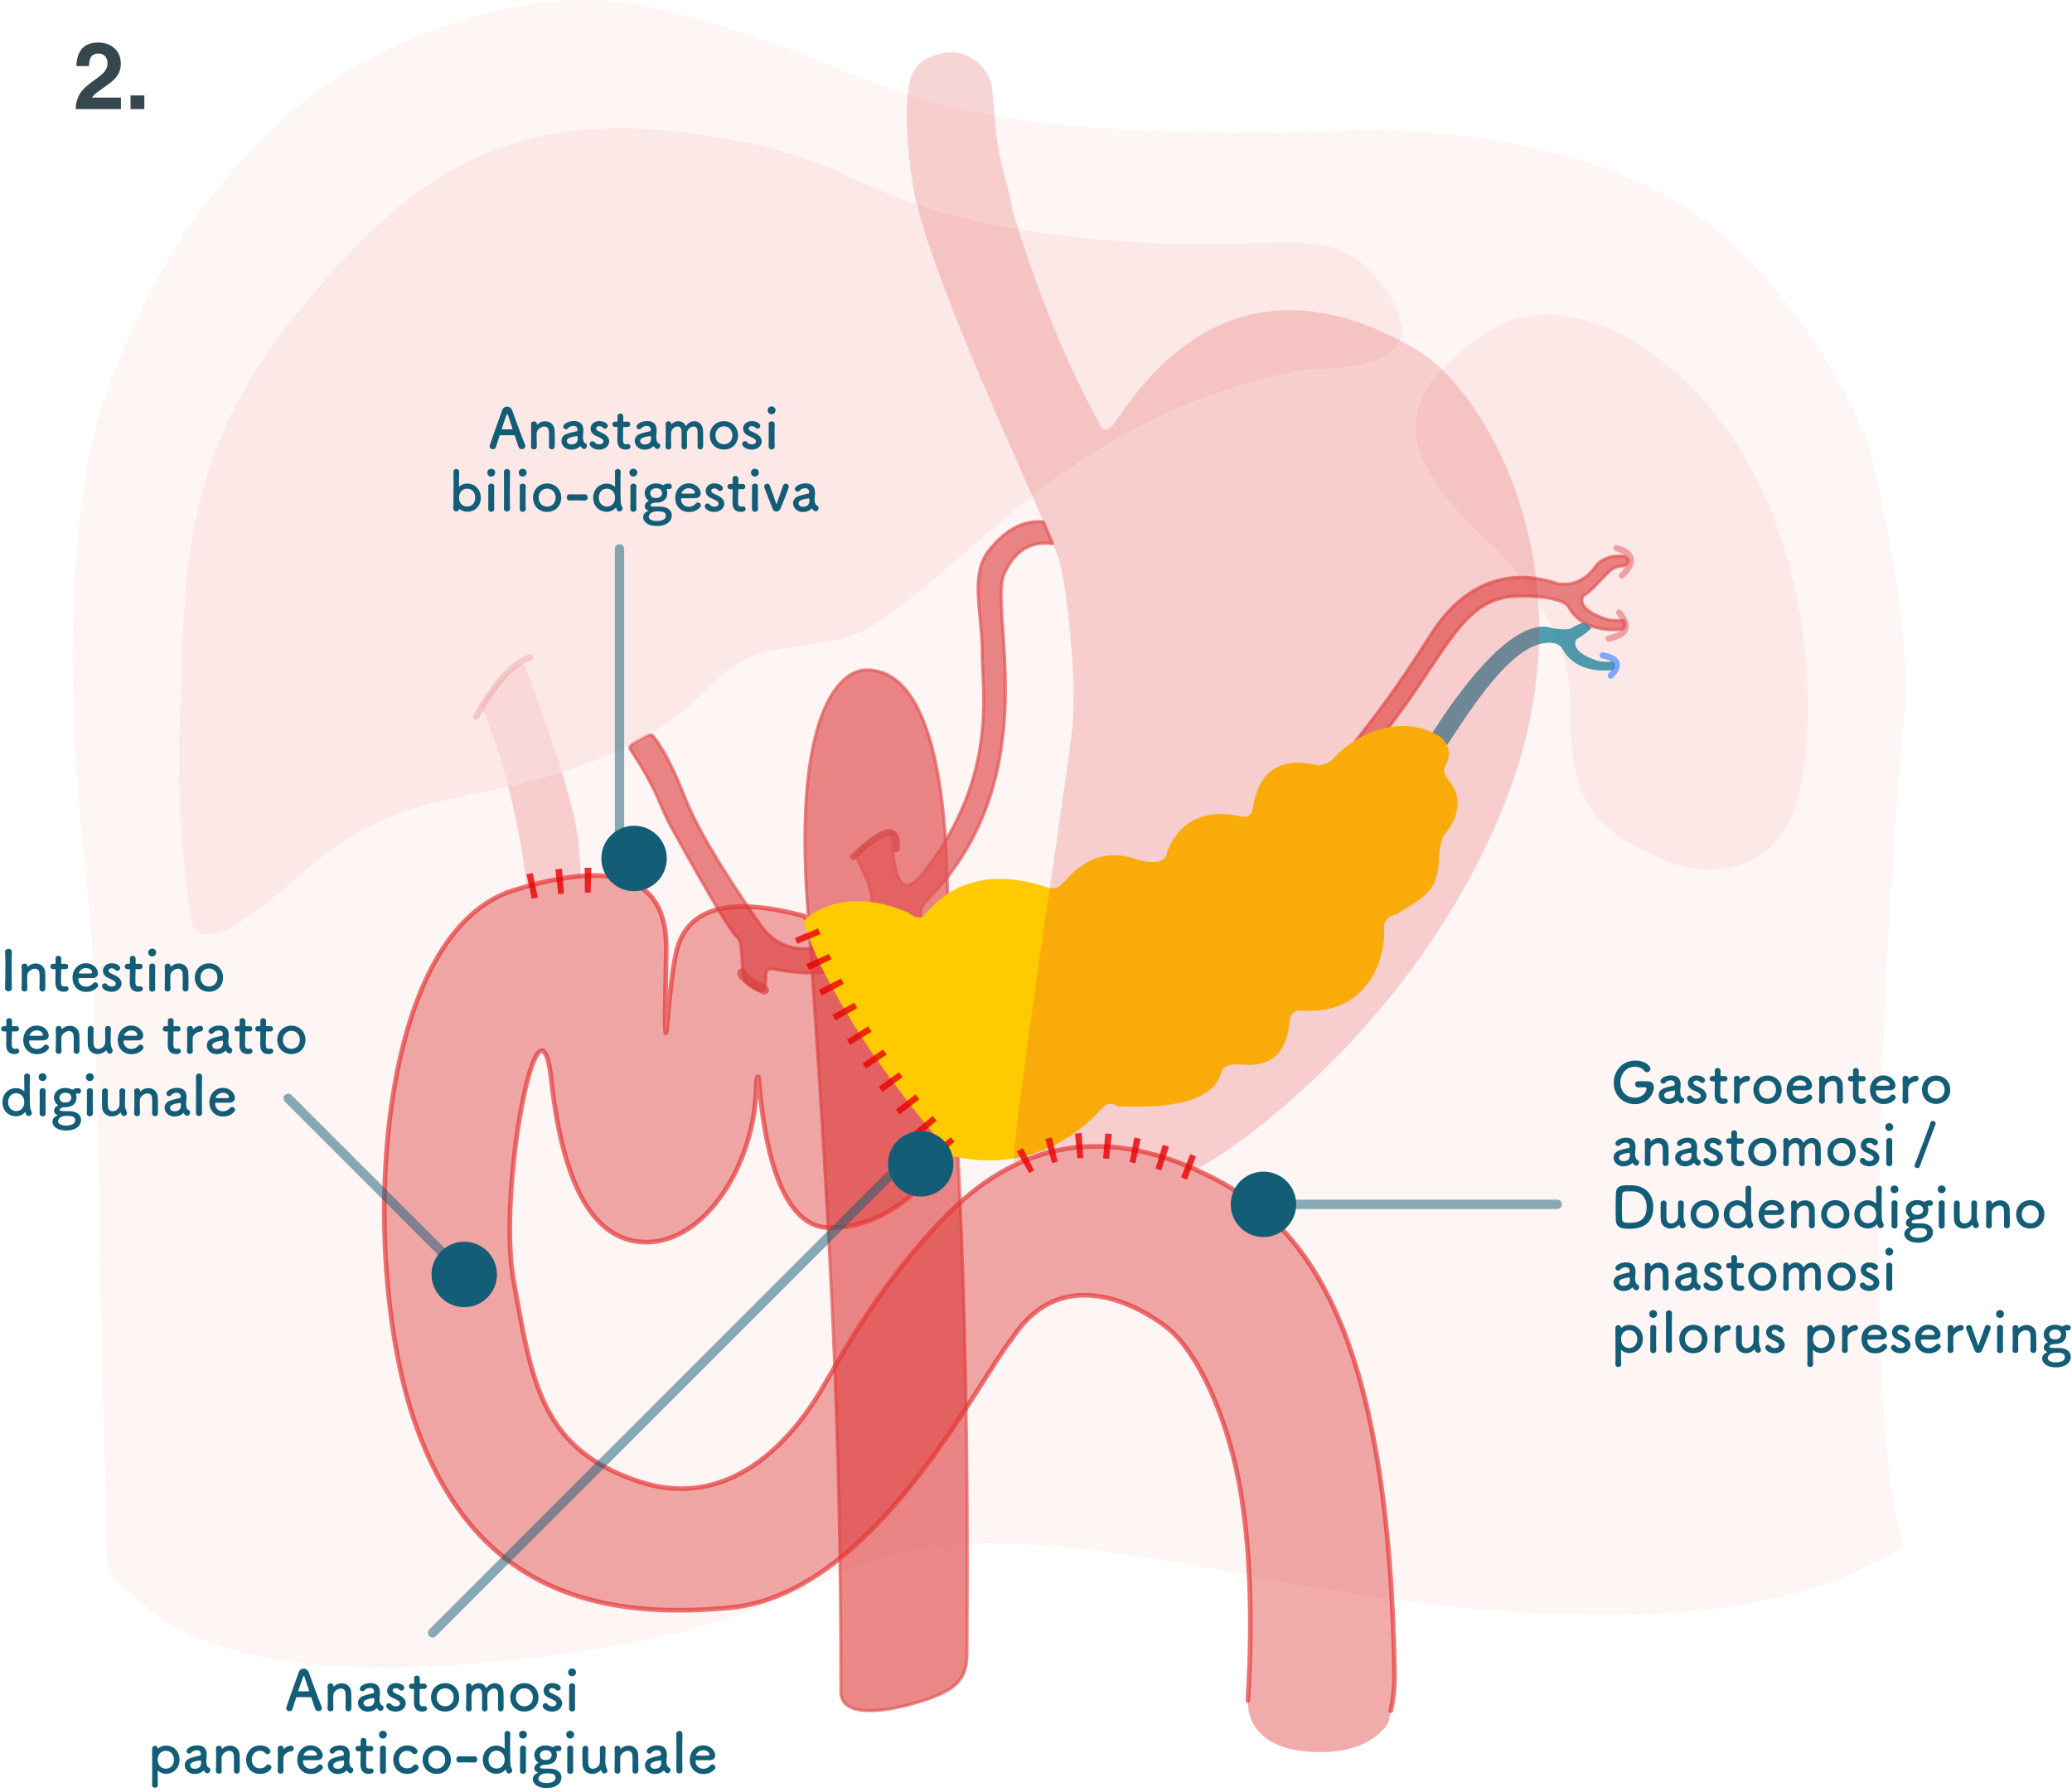 <svg xmlns="http://www.w3.org/2000/svg" xmlns:xlink="http://www.w3.org/1999/xlink" width="399" height="345" viewBox="0 0 399 345">
    <defs>
        <path id="a" d="M270.08 118.622c-1.648-.732-2.838-1.83-3.57-3.292-.481-.8-1.354-1.2-2.62-1.2-8.145 0-17.082 16.136-24.08 26.495-3.452 5.11-8.975 12.204-16.958 21.993-24.162 29.63-38.543 32.098-53.674 32.098-19.926 0-23.065-3.47-25.261-3.47-2.197 0-3.87-3.184 0-3.784 3.87-.6 6.704 4.501 32.974 2.4 13.856-1.109 28.964-12.899 41.517-27.793 13.18-15.638 16.651-20.576 23.34-31.001 6.864-10.7 16.25-21.98 22.84-19.673 1.935.311 3.125.31 3.57-.005 1.098-.668 1.433-.668 1.922-.943.489-.275 2.12.739 1.91.948-.353.353-1.636 1.47-2.734 2.014-.55.549-1.098 2.47 3.57 4.115 2.1.74 3.294 0 3.57.549.274.549 0 1.372-.825 1.372-.823 0-3.02.274-5.491-.823z"/>
        <path id="b" d="M.848 37.031c2.297-1.883 8.742-5.789 19.683-1.104 1.234 1.058 2.262 1.22 3.084.485 1.234-1.1 7.403-10.655 23.441-5.415 1.028.41 1.954.308 2.776-.309 1.234-.924 5.86-8.32 14.805-4.93 3.29.821 5.14.513 5.552-.925.616-2.157 3.7-9.862 14.496-7.397 1.234.206 1.953-.308 2.159-1.54.308-1.85 1.542-11.095 12.337-8.321 1.44 0 2.673-.617 3.701-1.85 1.543-1.849 10.796-9.245 20.048-3.698 1.851 1.644 2.16 3.596.926 5.856-.411.616-.206 1.438.617 2.465 1.233 1.541 3.7 4.931-.617 10.478-.617.411-1.028 2.26-1.234 5.548-.308 4.93-2.159 6.375-8.02 9.814-1.85.443-2.672 1.486-2.467 3.13.309 2.465-1.233 16.333-15.73 15.51-1.439-.273-2.261.412-2.467 2.056-.309 2.465-.925 8.937-8.945 8.32-2.261-.205-3.598.104-4.01.925-.616 1.233-.616 8.013-20.047 7.089-1.234-.617-2.16-.617-2.776 0-.926.924-11.104 13.868-29.301 9.553-8.625-10.306-15.037-18.935-19.237-25.887C3.565 46.858 2.4 43.5.668 38.764c-.276-.755-.242-1.386.18-1.733z"/>
    </defs>
    <g fill="none" fill-rule="evenodd">
        <path fill="#FBE0E0" fill-opacity=".8" fill-rule="nonzero" d="M20.721 302.772c0-2.1-1.542-54.9-1.542-69 0-14.1-.925-29.4-.925-41.1 0-11.7-2.804-31.2-3.7-47.4-.898-16.2-1.57-49.5 6.167-70.2 7.738-20.7 17.606-37.8 34.876-53.1 17.27-15.3 43.174-22.8 59.827-21.9 16.653.9 40.09 10.8 48.109 14.1 8.018 3.3 25.287 9.6 53.042 10.8 18.503.8 33.82.8 45.95 0 24.26.4 43.79 4.7 58.593 12.9 22.204 12.3 36.699 41.1 38.857 48.6 2.159 7.5 8.327 37.728 6.785 50.514-1.542 12.786-10.177 127.386-.309 160.686-23.152 15.547-64.945 17.471-125.38 5.774-90.65-17.546-64.471 6.226-133.732 15.154-69.262 8.928-77.983-8.928-86.618-15.828z" opacity=".4"/>
        <path fill="#FBE0E0" fill-rule="nonzero" d="M322.487 166.331c3.858 1.47 19.8 4.2 24-13.8 4.2-18 2.1-62.1-28.2-84.3-15.9-11.65-27.6-7.2-31.5-4.5-3.9 2.7-20.02 12.3-11.96 26.4 3.75 6.559 8.06 10.595 9.56 12.048 1.5 1.452 18.088 15.252 18 33.552-.087 18.3 3.777 24.382 20.1 30.6z" opacity=".6"/>
        <path fill="#E25454" stroke="#E25454" stroke-linecap="round" stroke-linejoin="round" stroke-width=".6" d="M161.934 325.815c0-49.637-1.878-87.441-6.645-154.496C153.267 135.06 162.656 129 166.773 129s15.096 1.815 15.674 42.32c.577 40.504 4.333 62.725 3.755 147.28-.034 5.054-2.445 7.078-9.698 9.235-7.254 2.156-14.57 2.597-14.57-2.02z" opacity=".7"/>
        <path fill="#E25454" stroke="#E25454" stroke-linecap="round" stroke-linejoin="round" stroke-width=".6" d="M305.9 120.3c-1.8-.8-3.1-2-3.9-3.6-1.192-1.282-4.292-1.923-9.3-1.923-8.9 0-12.227 6.447-19.872 17.774-3.772 5.588-9.806 13.345-18.528 24.049-26.4 32.4-36.867 35.1-53.4 35.1-21.77 0-25.2-12.325-27.6-12.325-2.4 0-5.1 10.825-24.3 7.225-.897-.168-1.397.132-1.5.9a64.141 64.141 0 0 1-.15 2.376c-.128 1.57-1.38.9-2.824 0-.962-.6-1.527-1.732-1.555-3.292a46.67 46.67 0 0 0-.271-4.184c-.11-1.008-.3-1.5-.6-1.8-.246-.246-1.34-.493-12.834-21.36-2.498-4.535-2.166-6.24-7.866-14.94-.323-.493.3-1.2 1.5-1.8 1.2-.6 2.4-1.5 3-.6.6.9 2.7 3.3 6 11.7 3.3 8.4 11.7 20.4 14.4 24.3 2.7 3.9 7.2 6.6 15.3 3.3 4.48-1.825 8.55-5.507 4.8-13.007L164.9 165c1.275-1.817 3.575-3.317 6.9-4.5.23 9.86 2.248 12.36 6.058 7.5 14.342-18.3 11.281-34.5 11.281-42.267 0-7.767-2.48-15.075 1.377-19.833 3.242-4 6.703-5.8 10.384-5.4l1.8 4.2c-4.15-.6-7.25 1.3-9.3 5.7-3.075 6.6 7.5 36-11.7 59.4-2.693 3.64-6.464 5.25-3.157 8.1 3.307 2.85 3.457 9.9 27.157 9.9.637 0 1.281-.033 1.932-.098 15.07-1.507 28.752-15.415 42.468-31.702 14.4-17.1 18.192-22.5 25.5-33.9 7.5-11.7 17.1-12.226 24.3-9.703 3.027.469 5.527-.697 7.5-3.497 1.2-1.4 3-2 5.4-1.8 1 .6 1 1.2 0 1.8-1.5.3-1.8 0-3.3 1.5-1.5 1.5-3.3 3.604-4.5 4.2-.6.6-1.2 2.7 3.9 4.5 2.294.81 3.6 0 3.9.6.3.6 0 1.5-.9 1.5s-3.3.3-6-.9z" opacity=".7"/>
        <g opacity=".7" transform="translate(34.4 9.6)">
            <use fill="#076F93" xlink:href="#a"/>
            <use fill="#077893" xlink:href="#a"/>
        </g>
        <path stroke="#0067FF" stroke-linecap="round" stroke-linejoin="round" stroke-width="1.2" d="M308.631 126.194c2.99.578 3.512 1.875 1.566 3.889" opacity=".5"/>
        <path stroke="#D54B4B" stroke-linecap="round" stroke-linejoin="round" stroke-width="1.8" d="M147.184 190.579c-2.768-1.442-4.205-2.508-4.31-3.197" opacity=".7"/>
        <path stroke="#E35858" stroke-linecap="round" stroke-linejoin="round" stroke-width="1.2" d="M311.324 105.547c3.283.998 3.616 2.76 1 5.286M311.81 117.971c2.21 2.625 1.53 4.285-2.04 4.979" opacity=".5"/>
        <path stroke="#D54B4B" stroke-linecap="round" stroke-linejoin="round" stroke-width="1.2" d="M164.3 165c5.972-5.8 8.758-6.3 8.358-1.5" opacity=".8"/>
        <path fill="#DD2F2F" fill-opacity=".2" d="M92.746 136.031c.356 1.095 6.12 13.811 8.479 33.017.032.26-.008 1.008.35 1.185.712.35 2.351-.034 4.741-.328 3.592-.44 5.29-.857 5.46-1.172.168-.315-.17-4.403-.363-6.312-1.064-10.468-9.44-31.365-10.188-33.983-.885-3.095-8.76 6.728-8.479 7.593z"/>
        <path fill="#FBE0E0" fill-rule="nonzero" d="M36.527 174.862c-1.8-12.175-2.4-25.162-1.8-38.962.9-20.7-.6-46.2 20.4-72.9 21-26.7 39.6-42 76.5-37.5s30 14.4 72.6 19.8c42.6 5.4 51.3-5.101 62.4 10.35 7.4 10.3 2.4 15.45-15 15.45-20.8 3.655-40.2 13.219-58.2 28.691-27 23.209-25.187 22.609-42.143 25.009-16.957 2.4-11.557 11.7-36.757 21.6-25.2 9.9-36.6 3.9-57.3 22.5-13.8 12.4-20.7 14.387-20.7 5.962z" opacity=".6"/>
        <path stroke="#D54B4B" stroke-linecap="round" stroke-linejoin="round" stroke-width="1.2" d="M91.702 137.959c3.708-6.614 7.158-10.4 10.35-11.359" opacity=".2"/>
        <path fill="#DD2F2F" fill-opacity=".4" d="M159.8 236.4c-12.9 0-13.386-29.1-13.8-29.1-.414 0-.362 2.142-.414 3.162C144.78 226.324 133.7 241.8 121.4 238.8c-8.2-2-13.3-12.5-15.3-31.5-2.4-19.2-10.36 21.9-7.2 39.3 3.508 19.319 5.1 32.444 24.3 38.722C142.4 291.6 154.4 273.9 158 267.9c3.6-6 11.25-20.7 24.3-33.9s28.762-17.39 48.13-8.695c19.37 8.695 36.9 26.657 38.1 96.857.058 3.337-.521 6.536-1.2 9.6-1.857 2.919-5.875 5.417-12.04 5.6-13.46.4-14.96-6.8-14.96-9.2 0-1.428 1.94-23.41-1.762-42.84-2.521-13.235-8.067-24.963-13.537-29.46-2.1-1.8-19.331-14.662-30.131 1.838-7.2 9.038-26.7 49.2-54.3 51.862C113 312.224 90.8 304.8 80 274.2c-10.8-30.6-8.4-94.235 18.9-102.764 27.3-8.529 29.4 4.064 29.4 11.264 0 2.87-.427 16.184-.071 16.17.24-.008.839-11.326 2.171-16.17 2.2-8 10.363-10.1 24.49-6.3l28.31 45c-7 10-14.8 15-23.4 15z"/>
        <path stroke="#E53737" stroke-linecap="round" stroke-linejoin="round" stroke-opacity=".697" stroke-width=".9" d="M240.309 327.45c.373-6.198 1.418-25.544-1.741-42.128-2.521-13.235-8.067-24.963-13.537-29.46-2.1-1.8-19.331-14.662-30.131 1.838-7.2 9.038-26.7 49.2-54.3 51.862C113 312.224 90.8 304.8 80 274.2c-10.8-30.6-8.4-94.235 18.9-102.764 27.3-8.529 29.4 4.064 29.4 11.264 0 2.87-.427 16.184-.071 16.17.24-.008.839-11.326 2.171-16.17 2.2-8 10.363-10.1 24.49-6.3l28.31 45c-7 10-14.8 15-23.4 15-12.9 0-13.386-29.1-13.8-29.1-.414 0-.362 2.142-.414 3.162C144.78 226.324 133.7 241.8 121.4 238.8c-8.2-2-13.3-12.5-15.3-31.5-2.4-19.2-10.36 21.9-7.2 39.3 3.508 19.319 5.1 32.444 24.3 38.722C142.4 291.6 154.4 273.9 158 267.9c3.6-6 11.25-20.7 24.3-33.9s28.762-17.39 48.13-8.695c19.37 8.695 36.9 26.657 38.1 96.857.058 3.337-.43 6.038-.73 7.238"/>
        <use fill="#FFCA00" opacity=".85" transform="translate(154.4 139.8)" xlink:href="#b"/>
        <path stroke="#EA0000" stroke-dasharray="1.2,4.2" stroke-linejoin="round" stroke-width="4.8" d="M155.3 179.7c5.6 13.9 14.5 27.8 26.7 41.7M101.9 170.7c4.4-.98 8.5-1.375 12.3-1.185" opacity=".8"/>
        <path fill="#DD2F2F" fill-opacity=".2" d="M174.988 16.664c.384-2.47 1.304-5.439 6.712-6.464 5.408-1.025 8.553 3.558 9.116 5.66.784 3.04.231 9.46 2.724 18.374.676 2.416 1.155 4.56 1.463 6.452 8.123 26.571 16.266 39.817 17.025 41.484.45.987 1.323.753 2.622-.702 20.649-31.818 45.856-21.418 58.388-13.985 12.532 7.433 34.485 42.776 16.63 87.403-17.855 44.626-55.955 69.071-59.237 70.17-12.636-3.905-18.403-6.905-35.231-1.256 0-7.65 10.425-75.062 11.303-83.706.877-8.644-.878-26.05-2.538-32.245-1.543-5.76-26.405-56.435-28.35-73.516-1.41-9.633-1.094-14.664-.627-17.669z"/>
        <path stroke="#EA0000" stroke-dasharray="1.2,4.2" stroke-linejoin="round" stroke-width="4.8" d="M197 223.8c8.2-4.8 19.344-4.298 33.43 1.505" opacity=".8"/>
        <g transform="translate(0 77.4)">
            <path stroke="#135D77" stroke-linecap="round" stroke-width="1.8" d="M119.3 86.793V28.288M299.867 154.5H240.5M83.3 237l87.9-87.9" opacity=".5"/>
            <path fill="#135D77" fill-rule="nonzero" d="M61.986 251.503c0 .367-.324.583-.659.583-.248 0-.507-.118-.615-.4-.13-.312-.41-1.176-.745-2.18-.022-.066-.054-.098-.12-.098-.172-.01-.615-.01-1.1-.01-.649 0-1.372 0-1.6.01a.136.136 0 0 0-.129.097c-.27.853-.518 1.631-.68 2.15a.614.614 0 0 1-.605.442c-.302 0-.616-.205-.616-.54 0-.194.033-.28 2.398-6.933.173-.497.562-.724.95-.724.41 0 .832.26 1.005.745.691 1.944 2.095 5.703 2.451 6.545a.856.856 0 0 1 .065.313zm-2.451-3.283c0-.01 0-.032-.011-.054-.335-1.015-.659-1.998-.832-2.527-.065-.195-.119-.303-.183-.303-.054 0-.12.098-.195.314-.162.432-.864 2.451-.864 2.548 0 .044.022.065.087.065.216 0 .615.011.993.011.389 0 .767-.01.918-.01.065 0 .087-.012.087-.044zm6.998 3.359v-.011c.01-.443.022-1.264.022-1.922 0-.432-.011-.8-.022-.972-.043-.67-.421-.94-.875-.94-.659 0-1.447.583-1.48 1.307-.01.194-.01.443-.01.745 0 .443.01 1.015.032 1.782.011.227-.119.55-.55.55-.292 0-.573-.183-.573-.528v-.022a61.244 61.244 0 0 0 .01-4.31v-.02c0-.325.314-.487.584-.487.27 0 .55.162.55.508 0 .043-.01.075-.01.108v.032c0 .011 0 .022.01.022.012 0 .033-.022.055-.043a2.09 2.09 0 0 1 1.533-.648c.908 0 1.782.594 1.826 1.803.01.389.032 1.35.032 2.15 0 .334 0 .637-.01.863-.012.39-.282.573-.562.573-.281 0-.562-.195-.562-.54zm6.772.475a.632.632 0 0 1-.39-.162 1.287 1.287 0 0 1-.29-.356c-.012-.022-.033-.033-.044-.033-.022 0-.043.011-.065.033-.367.42-1.047.648-1.685.648-1.188 0-1.89-.864-1.89-1.696 0-.55.324-1.102 1.048-1.35.745-.26 1.674-.464 1.847-.475.108-.011.194-.14.194-.367 0-.13-.032-.68-.767-.68a1.43 1.43 0 0 0-1.058.453.524.524 0 0 1-.4.194.507.507 0 0 1-.518-.497c0-.518.95-1.09 2.041-1.09 1.188 0 1.836.583 1.836 1.825 0 .14-.01.27-.021.421a8.44 8.44 0 0 0-.054.896c0 .098 0 .184.01.249.098.864.497.896.584.961a.452.452 0 0 1 .172.378c0 .302-.237.648-.55.648zm-1.372-2.484h-.01c-1.826.227-1.934.68-1.934.94 0 .334.292.67.842.67.875 0 1.253-.444 1.253-1.21 0-.162-.021-.4-.151-.4zm6.2 1.015c0 .843-.81 1.588-1.89 1.588-1.318 0-1.87-.745-1.87-1.102 0-.291.27-.518.552-.518.15 0 .313.065.432.227.15.194.432.378.874.378.573 0 .8-.303.8-.551 0-.346-.238-.551-1.502-1.123-.67-.292-.972-.821-.972-1.35 0-.735.605-1.448 1.642-1.448.994 0 1.663.486 1.663.908 0 .291-.248.54-.54.54a.615.615 0 0 1-.443-.216c-.108-.108-.302-.26-.68-.26-.367 0-.572.206-.572.443 0 .162.108.357.356.475.28.14.767.357 1.09.53.746.4 1.06.95 1.06 1.48zm3.574-2.775h-.713c-.162 0-.162.054-.162.118 0 .4-.032 1.318-.032 2.03 0 .843.032 1.189.637 1.189.076 0 .162-.011.248-.022.033 0 .054-.01.087-.01.291 0 .464.237.464.475 0 .388-.356.572-.918.572-1.598 0-1.598-1.415-1.598-1.858 0-.626.021-1.706.021-2.181v-.162c0-.14-.064-.151-.172-.151h-.324c-.314 0-.486-.26-.486-.519 0-.248.162-.497.486-.497h.313c.173 0 .183-.032.183-.183 0 0 .011-.216.011-.465 0-.13 0-.259-.01-.378v-.032c0-.324.259-.486.54-.486.572 0 .572.518.572.659 0 .291-.022.702-.022.702 0 .173.043.183.151.183h.724c.324 0 .475.249.475.508 0 .248-.151.508-.475.508zm4.018 4.352c-1.545 0-2.722-1.102-2.722-2.732 0-1.577 1.177-2.733 2.722-2.733 1.544 0 2.71 1.156 2.71 2.733 0 1.63-1.166 2.732-2.71 2.732zm0-1.015c.896 0 1.62-.659 1.62-1.717 0-1.07-.735-1.74-1.62-1.74-.886 0-1.631.67-1.631 1.74 0 1.058.734 1.717 1.63 1.717zm10.173.432v-.011c.011-.421.011-1.199.011-1.858 0-.486 0-.907-.01-1.09-.033-.638-.368-.897-.757-.897-.572 0-1.253.551-1.285 1.285-.01.173-.01.378-.01.627 0 .464.01 1.09.032 1.933v.022a.53.53 0 0 1-.54.55c-.26 0-.519-.183-.519-.561v-.011c.011-.421.011-1.199.011-1.858 0-.486 0-.907-.01-1.09-.044-.648-.379-.908-.757-.908-.561 0-1.231.551-1.263 1.296-.011.173-.011.378-.011.627 0 .464.01 1.09.032 1.933.011.443-.291.583-.529.583a.544.544 0 0 1-.55-.572v-.022c.032-1.155.042-1.911.042-2.613 0-.54-.01-1.059-.021-1.685v-.022c0-.356.291-.518.54-.518.248 0 .54.173.54.54 0 .032.01.054.01.054.011 0 .033-.022.044-.033.345-.388.82-.583 1.296-.583.594 0 1.177.324 1.458.983.421-.659 1.037-.972 1.63-.972.854 0 1.642.648 1.675 1.825.01.378.021 1.307.021 2.095 0 .357 0 .68-.01.918-.011.41-.27.605-.54.605-.26 0-.53-.205-.53-.572zm5.087.583c-1.544 0-2.722-1.102-2.722-2.732 0-1.577 1.178-2.733 2.722-2.733s2.71 1.156 2.71 2.733c0 1.63-1.166 2.732-2.71 2.732zm0-1.015c.896 0 1.62-.659 1.62-1.717 0-1.07-.734-1.74-1.62-1.74-.886 0-1.63.67-1.63 1.74 0 1.058.734 1.717 1.63 1.717zm7.268-.562c0 .843-.81 1.588-1.89 1.588-1.317 0-1.868-.745-1.868-1.102 0-.291.27-.518.55-.518.152 0 .314.065.433.227.151.194.432.378.875.378.572 0 .799-.303.799-.551 0-.346-.238-.551-1.501-1.123-.67-.292-.972-.821-.972-1.35 0-.735.604-1.448 1.641-1.448.994 0 1.663.486 1.663.908 0 .291-.248.54-.54.54a.615.615 0 0 1-.442-.216c-.108-.108-.303-.26-.68-.26-.368 0-.573.206-.573.443 0 .162.108.357.356.475.281.14.767.357 1.091.53.745.4 1.058.95 1.058 1.48zm1.912-5.227c-.421 0-.756-.27-.756-.767 0-.529.454-.734.756-.734.389 0 .756.324.756.734 0 .389-.292.767-.756.767zm.583 6.242c0 .368-.291.551-.583.551s-.572-.183-.572-.55c0-.897.01-2.128.01-3.111 0-.486 0-.918-.01-1.21-.011-.356.259-.55.583-.55.28 0 .572.172.572.518v.022a102.775 102.775 0 0 0 0 4.309v.021zm-80.357 7.659c.01.021.021.032.032.032s.022 0 .033-.01c.4-.346.907-.562 1.5-.562 1.491 0 2.614 1.08 2.614 2.71 0 1.577-1.123 2.711-2.613 2.711a2.266 2.266 0 0 1-1.501-.572c-.022-.01-.044-.032-.054-.032-.022 0-.033.021-.033.064 0 1.188.022 2.214.033 2.657.01.335-.216.562-.551.562-.292 0-.573-.195-.573-.562v-.054c.033-.389.033-1.199.033-2.149 0-1.63-.022-3.661-.022-4.687 0-.4.281-.605.562-.605.248 0 .497.173.54.497zm1.544 3.899c.864 0 1.555-.66 1.555-1.728 0-1.059-.69-1.707-1.555-1.707-.864 0-1.555.648-1.555 1.707 0 1.069.691 1.728 1.555 1.728zm8.014.896a.632.632 0 0 1-.389-.162 1.287 1.287 0 0 1-.292-.356c-.01-.022-.032-.033-.043-.033-.021 0-.043.011-.065.033-.367.42-1.047.648-1.684.648-1.188 0-1.89-.864-1.89-1.696 0-.55.324-1.102 1.047-1.35.745-.26 1.674-.464 1.847-.475.108-.011.194-.14.194-.367 0-.13-.032-.68-.766-.68a1.43 1.43 0 0 0-1.059.453.524.524 0 0 1-.4.194.507.507 0 0 1-.518-.497c0-.518.95-1.09 2.041-1.09 1.188 0 1.836.583 1.836 1.825 0 .14-.01.27-.021.421a8.44 8.44 0 0 0-.054.896c0 .098 0 .184.01.249.098.864.497.896.584.961a.452.452 0 0 1 .173.378c0 .302-.238.648-.551.648zm-1.372-2.484h-.01c-1.826.227-1.934.68-1.934.94 0 .334.292.67.843.67.874 0 1.252-.444 1.252-1.21 0-.162-.021-.4-.15-.4zm6.459 2.009v-.011c.01-.443.021-1.264.021-1.922 0-.432-.01-.8-.021-.972-.044-.67-.422-.94-.875-.94-.659 0-1.447.583-1.48 1.307-.01.194-.01.443-.01.745 0 .443.01 1.015.032 1.782.01.227-.119.55-.551.55-.292 0-.572-.183-.572-.528v-.022a61.244 61.244 0 0 0 .01-4.31v-.02c0-.325.314-.487.584-.487.27 0 .55.162.55.508 0 .043-.01.075-.01.108v.032c0 .011 0 .022.01.022.011 0 .033-.022.054-.043a2.09 2.09 0 0 1 1.534-.648c.907 0 1.782.594 1.825 1.803.011.389.033 1.35.033 2.15 0 .334 0 .637-.011.863-.011.39-.281.573-.562.573-.28 0-.561-.195-.561-.54zm7.236-.648c0 .464-.918 1.231-2.182 1.231-1.966 0-2.7-1.534-2.7-2.69 0-1.457 1.037-2.786 2.732-2.786 1.156 0 1.944.68 1.944 1.124 0 .302-.27.561-.572.561-.151 0-.313-.065-.454-.237-.226-.281-.604-.41-.982-.41-.918 0-1.577.712-1.577 1.695 0 .237.108 1.674 1.598 1.674.454 0 .907-.173 1.145-.497a.545.545 0 0 1 .443-.238c.313 0 .605.27.605.573zm1.77 1.188c-.29 0-.572-.184-.572-.53v-.021a61.244 61.244 0 0 0 .01-4.31l.001-.02c0-.325.313-.487.583-.487.27 0 .551.162.551.508 0 .043-.01.075-.01.108v.043c0 .022 0 .032.01.032 0 0 .022-.01.043-.043.432-.475 1.016-.659 1.383-.659.335 0 .529.249.529.519s-.194.55-.616.594c-.637.065-1.35.594-1.382 1.274-.01.195-.01.421-.01.713 0 .421.01.961.032 1.728.01.227-.12.55-.551.55zm7.971-.832c-.518.54-1.101.897-2.192.897-1.48 0-2.581-1.113-2.581-2.722 0-1.652 1.166-2.786 2.56-2.786 1.49 0 2.332 1.09 2.332 1.911 0 .508-.335.918-1.026.94-.335.01-.562.01-2.657.01-.065 0-.086.087-.086.206.01.896.702 1.436 1.469 1.436.68 0 1.09-.324 1.404-.659a.49.49 0 0 1 .367-.172c.291 0 .572.259.572.561 0 .13-.043.26-.162.378zm-1.22-2.646a.228.228 0 0 0 .216-.237c0-.152-.227-.789-1.199-.789-.875 0-1.35.756-1.35.94 0 .097.108.097 1.112.097.443 0 .93 0 1.22-.01zm6.696 3.413a.632.632 0 0 1-.389-.162 1.287 1.287 0 0 1-.292-.356c-.01-.022-.032-.033-.043-.033-.021 0-.043.011-.065.033-.367.42-1.047.648-1.684.648-1.188 0-1.89-.864-1.89-1.696 0-.55.324-1.102 1.047-1.35.745-.26 1.674-.464 1.847-.475.108-.011.194-.14.194-.367 0-.13-.032-.68-.766-.68a1.43 1.43 0 0 0-1.059.453.524.524 0 0 1-.4.194.507.507 0 0 1-.518-.497c0-.518.95-1.09 2.041-1.09 1.188 0 1.836.583 1.836 1.825 0 .14-.01.27-.021.421a8.44 8.44 0 0 0-.054.896c0 .098 0 .184.01.249.098.864.497.896.584.961a.452.452 0 0 1 .173.378c0 .302-.238.648-.551.648zm-1.372-2.484h-.01c-1.826.227-1.934.68-1.934.94 0 .334.292.67.843.67.874 0 1.252-.444 1.252-1.21 0-.162-.021-.4-.15-.4zm5.292-1.76h-.713c-.162 0-.162.054-.162.118 0 .4-.032 1.318-.032 2.03 0 .843.032 1.189.637 1.189.076 0 .162-.011.249-.022.032 0 .054-.01.086-.01.292 0 .464.237.464.475 0 .388-.356.572-.918.572-1.598 0-1.598-1.415-1.598-1.858 0-.626.022-1.706.022-2.181v-.162c0-.14-.065-.151-.173-.151h-.324c-.313 0-.486-.26-.486-.519 0-.248.162-.497.486-.497h.313c.173 0 .184-.032.184-.183 0 0 .01-.216.01-.465 0-.13 0-.259-.01-.378v-.032c0-.324.259-.486.54-.486.572 0 .572.518.572.659 0 .291-.022.702-.022.702 0 .173.044.183.152.183h.723c.324 0 .475.249.475.508 0 .248-.15.508-.475.508zm2.333-2.452c-.421 0-.756-.27-.756-.767 0-.529.454-.734.756-.734.389 0 .756.324.756.734 0 .389-.292.767-.756.767zm.583 6.242c0 .368-.291.551-.583.551s-.572-.183-.572-.55c0-.897.01-2.128.01-3.111 0-.486 0-.918-.01-1.21-.011-.356.259-.55.583-.55.28 0 .572.172.572.518v.022a102.775 102.775 0 0 0 0 4.309v.021zm6.286-.67c0 .465-.918 1.232-2.182 1.232-1.965 0-2.7-1.534-2.7-2.69 0-1.457 1.037-2.786 2.733-2.786 1.155 0 1.944.68 1.944 1.124 0 .302-.27.561-.573.561-.151 0-.313-.065-.453-.237-.227-.281-.605-.41-.983-.41-.918 0-1.577.712-1.577 1.695 0 .237.108 1.674 1.598 1.674.454 0 .908-.173 1.145-.497a.545.545 0 0 1 .443-.238c.313 0 .605.27.605.573zm3.499 1.232c-1.544 0-2.722-1.102-2.722-2.732 0-1.577 1.178-2.733 2.722-2.733s2.71 1.156 2.71 2.733c0 1.63-1.166 2.732-2.71 2.732zm0-1.015c.896 0 1.62-.659 1.62-1.717 0-1.07-.734-1.74-1.62-1.74-.886 0-1.63.67-1.63 1.74 0 1.058.734 1.717 1.63 1.717zm7.258-1.167h-.011c-.875-.01-1.35-.032-1.825-.032-.324 0-.648.01-1.091.032-.4.022-.551-.345-.551-.604 0-.292.173-.594.508-.594h.021c.378.01.821.021 1.275.021.561 0 1.144-.01 1.663-.021h.021c.357 0 .54.291.54.594 0 .302-.183.604-.55.604zm7.268 1.512c0 .346-.313.594-.626.594-.249 0-.454-.086-.605-.68-.011-.043-.022-.065-.043-.065-.011 0-.033.022-.054.043a2.295 2.295 0 0 1-1.707.756c-1.49 0-2.624-1.08-2.624-2.71 0-1.577 1.134-2.711 2.624-2.711.605 0 1.113.227 1.512.583.011.01.033.01.043.01.022 0 .033-.01.033-.042 0-1.253-.022-2.355-.033-2.808-.01-.335.238-.562.551-.562.281 0 .562.184.562.562v.054a44.245 44.245 0 0 0-.033 2.04c0 4.008.011 4.04.324 4.645a.588.588 0 0 1 .076.291zm-3.013-.356c.864 0 1.555-.648 1.555-1.706 0-1.07-.691-1.728-1.555-1.728s-1.555.658-1.555 1.728c0 1.058.69 1.706 1.555 1.706zm5.087-5.778c-.422 0-.756-.27-.756-.767 0-.529.453-.734.756-.734.388 0 .756.324.756.734 0 .389-.292.767-.756.767zm.583 6.242c0 .368-.292.551-.583.551-.292 0-.573-.183-.573-.55 0-.897.011-2.128.011-3.111 0-.486 0-.918-.01-1.21-.012-.356.258-.55.582-.55.281 0 .573.172.573.518v.022a102.775 102.775 0 0 0 0 4.309v.021zm3.899-1.21c-.454.012-1.188.098-1.188.53 0 .194.13.238 1.76.238 1.62 0 2.344.788 2.344 1.674 0 1.447-1.415 2.052-2.862 2.052-1.955 0-2.646-.994-2.646-1.696 0-.594.432-.994.95-1.21.032-.01.054-.032.054-.043 0-.021-.022-.043-.097-.065a.81.81 0 0 1-.594-.766c0-.4.194-.735.615-.962.076-.043.14-.064.14-.097 0-.032-.032-.065-.118-.13-.421-.323-.648-.885-.648-1.339 0-1.252 1.08-1.89 2.138-1.89h.022c.41 0 .832.087 1.199.26.075.043.14.054.183.054a.326.326 0 0 0 .173-.054c.313-.162.497-.227.724-.227.313 0 .767.032.767.561 0 .249-.152.497-.454.497-.043 0-.076 0-.119-.01-.054-.011-.108-.011-.14-.011-.119 0-.162.032-.227.064-.022.011-.043.011-.043.054 0 .011 0 .033.01.065.076.205.098.313.098.637 0 1.037-.713 1.76-2.041 1.815zm1.036-1.835c0-.486-.324-.94-1.134-.94-.637 0-1.134.4-1.134.95 0 .281.13.93 1.091.93.637 0 1.177-.314 1.177-.94zm.746 4.341c0-.82-.897-.82-1.718-.82-1.425 0-1.576.874-1.576 1.004 0 .097.032.842 1.587.842.303 0 1.707-.043 1.707-1.026zm2.83-7.538c-.422 0-.757-.27-.757-.767 0-.529.454-.734.756-.734.389 0 .756.324.756.734 0 .389-.291.767-.756.767zm.582 6.242c0 .368-.291.551-.583.551-.291 0-.572-.183-.572-.55 0-.897.01-2.128.01-3.111 0-.486 0-.918-.01-1.21-.011-.356.259-.55.583-.55.28 0 .572.172.572.518v.022a102.775 102.775 0 0 0 0 4.309v.021zm2.895-4.309v.011c-.011.443-.022 1.253-.022 1.922 0 .422.011.789.022.962.043.702.443.993.896.993.605 0 1.296-.529 1.329-1.22.01-.238.021-.573.021-1.015 0-.443-.01-.994-.032-1.642-.011-.378.27-.55.55-.55.281 0 .573.183.573.54v.02c-.032 1.156-.054 1.815-.054 2.517 0 .475.097.94.292 1.318.075.14.097.27.097.378 0 .345-.281.561-.562.561-.367 0-.518-.259-.637-.615-.01-.033-.022-.054-.032-.054-.011 0-.022.01-.044.032a2.187 2.187 0 0 1-1.63.713c-.94 0-1.836-.605-1.88-1.814a72.951 72.951 0 0 1-.021-1.847c0-.443 0-.875.01-1.167a.554.554 0 0 1 .573-.572c.27 0 .55.184.55.53zm8.51 4.288v-.011c.011-.443.022-1.264.022-1.922 0-.432-.011-.8-.022-.972-.043-.67-.421-.94-.875-.94-.658 0-1.447.583-1.48 1.307-.01.194-.01.443-.01.745 0 .443.01 1.015.032 1.782.011.227-.118.55-.55.55-.292 0-.573-.183-.573-.528v-.022a61.244 61.244 0 0 0 .01-4.31l.001-.02c0-.325.313-.487.583-.487.27 0 .551.162.551.508 0 .043-.01.075-.01.108v.032c0 .011 0 .022.01.022s.032-.022.054-.043a2.09 2.09 0 0 1 1.534-.648c.907 0 1.782.594 1.825 1.803.01.389.032 1.35.032 2.15 0 .334 0 .637-.01.863-.011.39-.281.573-.562.573s-.562-.195-.562-.54zm6.772.475a.632.632 0 0 1-.389-.162 1.287 1.287 0 0 1-.292-.356c-.01-.022-.032-.033-.043-.033-.021 0-.043.011-.065.033-.367.42-1.047.648-1.684.648-1.188 0-1.89-.864-1.89-1.696 0-.55.324-1.102 1.047-1.35.745-.26 1.674-.464 1.847-.475.108-.011.194-.14.194-.367 0-.13-.032-.68-.766-.68a1.43 1.43 0 0 0-1.059.453.524.524 0 0 1-.4.194.507.507 0 0 1-.518-.497c0-.518.95-1.09 2.041-1.09 1.188 0 1.836.583 1.836 1.825 0 .14-.01.27-.021.421a8.44 8.44 0 0 0-.054.896c0 .098 0 .184.01.249.098.864.497.896.584.961a.452.452 0 0 1 .173.378c0 .302-.238.648-.551.648zm-1.372-2.484h-.01c-1.826.227-1.934.68-1.934.94 0 .334.292.67.843.67.874 0 1.252-.444 1.252-1.21 0-.162-.021-.4-.15-.4zm3.046 1.944v-.01c.021-.757.021-2.29.021-3.738 0-1.447 0-2.818-.021-3.25-.011-.39.28-.605.594-.605.291 0 .583.194.583.572v.022c-.01.529-.032 2.192-.032 3.877 0 1.145.01 2.3.032 3.121v.022c0 .378-.292.561-.583.561-.303 0-.594-.194-.594-.572zm7.365-.227c-.518.54-1.101.897-2.192.897-1.48 0-2.581-1.113-2.581-2.722 0-1.652 1.166-2.786 2.56-2.786 1.49 0 2.332 1.09 2.332 1.911 0 .508-.335.918-1.026.94-.335.01-.561.01-2.657.01-.064 0-.086.087-.086.206.01.896.702 1.436 1.469 1.436.68 0 1.09-.324 1.404-.659a.49.49 0 0 1 .367-.172c.292 0 .572.259.572.561 0 .13-.043.26-.162.378zm-1.22-2.646a.228.228 0 0 0 .216-.237c0-.152-.227-.789-1.199-.789-.875 0-1.35.756-1.35.94 0 .097.108.097 1.113.097.442 0 .928 0 1.22-.01zM316.712 131.954h-.021c-.108 0-.648.011-1.242.033h-.022c-.345 0-.54-.313-.54-.627 0-.572.465-.572.821-.572.53 0 1.134.022 1.49.022.93 0 1.275.475 1.275 1.144 0 1.232-1.102 3.251-3.672 3.251-2.171 0-4.04-1.62-4.04-4.115 0-2.192 1.545-4.276 4.18-4.276 1.717 0 2.884.993 2.884 1.576 0 .368-.313.67-.659.67-.194 0-.389-.086-.55-.292-.422-.518-1.102-.766-1.783-.766-1.89 0-2.808 1.652-2.808 3.034 0 1.437.929 2.916 2.776 2.916 1.782 0 2.268-1.382 2.268-1.695 0-.205-.162-.303-.357-.303zm7.064 3.1a.632.632 0 0 1-.39-.162 1.287 1.287 0 0 1-.29-.356c-.012-.022-.033-.033-.044-.033-.022 0-.043.011-.065.033-.367.42-1.047.648-1.685.648-1.188 0-1.89-.864-1.89-1.696 0-.55.324-1.102 1.048-1.35.745-.26 1.674-.464 1.847-.475.108-.011.194-.14.194-.367 0-.13-.032-.68-.767-.68a1.43 1.43 0 0 0-1.058.453.524.524 0 0 1-.4.194.507.507 0 0 1-.518-.497c0-.518.95-1.09 2.041-1.09 1.188 0 1.836.583 1.836 1.825 0 .14-.01.27-.021.421a8.44 8.44 0 0 0-.054.896c0 .098 0 .184.01.249.098.864.497.896.584.961a.452.452 0 0 1 .172.378c0 .302-.237.648-.55.648zm-1.372-2.484h-.01c-1.826.227-1.934.68-1.934.94 0 .334.292.67.842.67.875 0 1.253-.444 1.253-1.21 0-.162-.021-.4-.151-.4zm6.2 1.015c0 .843-.81 1.588-1.89 1.588-1.318 0-1.87-.745-1.87-1.102 0-.291.27-.518.552-.518.15 0 .313.065.432.227.15.194.432.378.874.378.573 0 .8-.303.8-.551 0-.346-.238-.551-1.502-1.123-.67-.292-.972-.821-.972-1.35 0-.735.605-1.448 1.642-1.448.994 0 1.663.486 1.663.908 0 .291-.248.54-.54.54a.615.615 0 0 1-.443-.216c-.108-.108-.302-.26-.68-.26-.367 0-.572.206-.572.443 0 .162.108.357.356.475.28.14.767.357 1.09.53.746.4 1.06.95 1.06 1.48zm3.574-2.775h-.713c-.162 0-.162.054-.162.118 0 .4-.032 1.318-.032 2.03 0 .843.032 1.189.637 1.189.076 0 .162-.011.248-.022.033 0 .054-.01.087-.01.291 0 .464.237.464.475 0 .388-.356.572-.918.572-1.598 0-1.598-1.415-1.598-1.858 0-.626.021-1.706.021-2.181v-.162c0-.14-.064-.151-.172-.151h-.324c-.314 0-.486-.26-.486-.519 0-.248.162-.497.486-.497h.313c.173 0 .183-.032.183-.183 0 0 .011-.216.011-.465 0-.13 0-.259-.01-.378v-.032c0-.324.259-.486.54-.486.572 0 .572.518.572.659 0 .291-.022.702-.022.702 0 .173.043.183.151.183h.724c.324 0 .475.249.475.508 0 .248-.151.508-.475.508zm2.29 4.309c-.292 0-.573-.184-.573-.53v-.021a61.244 61.244 0 0 0 .01-4.31l.001-.02c0-.325.313-.487.583-.487.27 0 .551.162.551.508 0 .043-.01.075-.01.108v.043c0 .022 0 .032.01.032 0 0 .022-.01.043-.043.432-.475 1.015-.659 1.383-.659.334 0 .529.249.529.519s-.195.55-.616.594c-.637.065-1.35.594-1.382 1.274-.011.195-.011.421-.011.713 0 .421.01.961.032 1.728.011.227-.118.55-.55.55zm5.907.043c-1.544 0-2.721-1.102-2.721-2.732 0-1.577 1.177-2.733 2.721-2.733 1.545 0 2.711 1.156 2.711 2.733 0 1.63-1.166 2.732-2.71 2.732zm0-1.015c.897 0 1.62-.659 1.62-1.717 0-1.07-.734-1.74-1.62-1.74-.885 0-1.63.67-1.63 1.74 0 1.058.734 1.717 1.63 1.717zm8.446.14c-.519.54-1.102.897-2.193.897-1.48 0-2.58-1.113-2.58-2.722 0-1.652 1.166-2.786 2.559-2.786 1.49 0 2.333 1.09 2.333 1.911 0 .508-.335.918-1.026.94-.335.01-.562.01-2.657.01-.065 0-.087.087-.087.206.011.896.702 1.436 1.47 1.436.68 0 1.09-.324 1.403-.659a.49.49 0 0 1 .367-.172c.292 0 .573.259.573.561 0 .13-.043.26-.162.378zm-1.22-2.646a.228.228 0 0 0 .215-.237c0-.152-.226-.789-1.198-.789-.875 0-1.35.756-1.35.94 0 .097.108.097 1.112.097.443 0 .929 0 1.22-.01zm6.145 2.938v-.011c.01-.443.021-1.264.021-1.922 0-.432-.01-.8-.021-.972-.044-.67-.422-.94-.875-.94-.659 0-1.447.583-1.48 1.307-.01.194-.01.443-.01.745 0 .443.01 1.015.032 1.782.01.227-.119.55-.551.55-.292 0-.572-.183-.572-.528v-.022a61.244 61.244 0 0 0 .01-4.31v-.02c0-.325.314-.487.584-.487.27 0 .55.162.55.508 0 .043-.01.075-.01.108v.032c0 .011 0 .022.01.022.011 0 .033-.022.054-.043a2.09 2.09 0 0 1 1.534-.648c.907 0 1.782.594 1.825 1.803.011.389.033 1.35.033 2.15 0 .334 0 .637-.011.863-.011.39-.281.573-.562.573-.28 0-.561-.195-.561-.54zm5.054-3.77h-.713c-.162 0-.162.055-.162.12 0 .399-.032 1.317-.032 2.03 0 .842.032 1.188.637 1.188.076 0 .162-.011.248-.022.033 0 .054-.01.087-.01.291 0 .464.237.464.475 0 .388-.356.572-.918.572-1.598 0-1.598-1.415-1.598-1.858 0-.626.021-1.706.021-2.181v-.162c0-.14-.064-.151-.172-.151h-.324c-.314 0-.486-.26-.486-.519 0-.248.162-.497.486-.497h.313c.173 0 .183-.032.183-.183 0 0 .011-.216.011-.465 0-.13 0-.259-.01-.378v-.032c0-.324.259-.486.54-.486.572 0 .572.518.572.659 0 .291-.022.702-.022.702 0 .173.043.183.151.183h.724c.324 0 .475.249.475.508 0 .248-.151.508-.475.508zm6.08 3.478c-.518.54-1.101.897-2.192.897-1.48 0-2.581-1.113-2.581-2.722 0-1.652 1.166-2.786 2.56-2.786 1.49 0 2.332 1.09 2.332 1.911 0 .508-.335.918-1.026.94-.335.01-.561.01-2.657.01-.064 0-.086.087-.086.206.01.896.702 1.436 1.469 1.436.68 0 1.09-.324 1.404-.659a.49.49 0 0 1 .367-.172c.292 0 .572.259.572.561 0 .13-.043.26-.162.378zm-1.22-2.646a.228.228 0 0 0 .216-.237c0-.152-.227-.789-1.199-.789-.875 0-1.35.756-1.35.94 0 .097.108.097 1.113.097.442 0 .928 0 1.22-.01zm3.272 3.478c-.291 0-.572-.184-.572-.53v-.021a61.244 61.244 0 0 0 .01-4.31v-.02c0-.325.314-.487.584-.487.27 0 .55.162.55.508 0 .043-.01.075-.01.108v.043c0 .022 0 .032.01.032 0 0 .022-.01.044-.043.432-.475 1.015-.659 1.382-.659.335 0 .53.249.53.519s-.195.55-.616.594c-.637.065-1.35.594-1.382 1.274-.011.195-.011.421-.011.713 0 .421.01.961.032 1.728.011.227-.119.55-.55.55zm5.908.043c-1.544 0-2.722-1.102-2.722-2.732 0-1.577 1.178-2.733 2.722-2.733s2.71 1.156 2.71 2.733c0 1.63-1.166 2.732-2.71 2.732zm0-1.015c.896 0 1.62-.659 1.62-1.717 0-1.07-.734-1.74-1.62-1.74-.886 0-1.63.67-1.63 1.74 0 1.058.734 1.717 1.63 1.717zm-57.748 12.907a.632.632 0 0 1-.388-.162 1.287 1.287 0 0 1-.292-.356c-.01-.022-.032-.033-.043-.033-.022 0-.043.011-.065.033-.367.42-1.048.648-1.685.648-1.188 0-1.89-.864-1.89-1.696 0-.55.324-1.102 1.048-1.35.745-.26 1.674-.464 1.847-.475.108-.011.194-.14.194-.367 0-.13-.032-.68-.767-.68a1.43 1.43 0 0 0-1.058.453.524.524 0 0 1-.4.194.507.507 0 0 1-.518-.497c0-.518.95-1.09 2.041-1.09 1.188 0 1.836.583 1.836 1.825 0 .14-.01.27-.022.421a8.44 8.44 0 0 0-.054.896c0 .098 0 .184.011.249.097.864.497.896.583.961a.452.452 0 0 1 .173.378c0 .302-.237.648-.55.648zm-1.371-2.484h-.011c-1.825.227-1.933.68-1.933.94 0 .334.291.67.842.67.875 0 1.253-.444 1.253-1.21 0-.162-.022-.4-.151-.4zm6.458 2.009v-.011c.011-.443.022-1.264.022-1.922 0-.432-.011-.8-.022-.972-.043-.67-.421-.94-.875-.94-.658 0-1.447.583-1.48 1.307-.01.194-.01.443-.01.745 0 .443.01 1.015.032 1.782.011.227-.118.55-.55.55-.292 0-.573-.183-.573-.528v-.022a61.244 61.244 0 0 0 .01-4.31l.001-.02c0-.325.313-.487.583-.487.27 0 .551.162.551.508 0 .043-.01.075-.01.108v.032c0 .011 0 .022.01.022s.032-.022.054-.043a2.09 2.09 0 0 1 1.534-.648c.907 0 1.782.594 1.825 1.803.01.389.032 1.35.032 2.15 0 .334 0 .637-.01.863-.011.39-.281.573-.562.573s-.562-.195-.562-.54zm6.772.475a.632.632 0 0 1-.389-.162 1.287 1.287 0 0 1-.292-.356c-.01-.022-.032-.033-.043-.033-.021 0-.043.011-.065.033-.367.42-1.047.648-1.684.648-1.188 0-1.89-.864-1.89-1.696 0-.55.324-1.102 1.047-1.35.745-.26 1.674-.464 1.847-.475.108-.011.194-.14.194-.367 0-.13-.032-.68-.766-.68a1.43 1.43 0 0 0-1.059.453.524.524 0 0 1-.4.194.507.507 0 0 1-.518-.497c0-.518.95-1.09 2.041-1.09 1.188 0 1.836.583 1.836 1.825 0 .14-.01.27-.021.421a8.44 8.44 0 0 0-.054.896c0 .098 0 .184.01.249.098.864.497.896.584.961a.452.452 0 0 1 .173.378c0 .302-.238.648-.551.648zm-1.372-2.484h-.01c-1.826.227-1.934.68-1.934.94 0 .334.292.67.843.67.874 0 1.252-.444 1.252-1.21 0-.162-.021-.4-.15-.4zm6.2 1.015c0 .843-.81 1.588-1.89 1.588-1.318 0-1.869-.745-1.869-1.102 0-.291.27-.518.55-.518.152 0 .314.065.433.227.151.194.432.378.875.378.572 0 .799-.303.799-.551 0-.346-.238-.551-1.501-1.123-.67-.292-.972-.821-.972-1.35 0-.735.604-1.448 1.641-1.448.994 0 1.663.486 1.663.908 0 .291-.248.54-.54.54a.615.615 0 0 1-.442-.216c-.108-.108-.303-.26-.68-.26-.368 0-.573.206-.573.443 0 .162.108.357.356.475.281.14.767.357 1.091.53.745.4 1.058.95 1.058 1.48zm3.574-2.775h-.713c-.162 0-.162.054-.162.118 0 .4-.032 1.318-.032 2.03 0 .843.032 1.189.637 1.189.076 0 .162-.011.249-.022.032 0 .054-.01.086-.01.292 0 .464.237.464.475 0 .388-.356.572-.918.572-1.598 0-1.598-1.415-1.598-1.858 0-.626.022-1.706.022-2.181v-.162c0-.14-.065-.151-.173-.151h-.324c-.313 0-.486-.26-.486-.519 0-.248.162-.497.486-.497h.313c.173 0 .184-.032.184-.183 0 0 .01-.216.01-.465 0-.13 0-.259-.01-.378v-.032c0-.324.259-.486.54-.486.572 0 .572.518.572.659 0 .291-.022.702-.022.702 0 .173.044.183.152.183h.723c.324 0 .475.249.475.508 0 .248-.15.508-.475.508zm4.018 4.352c-1.545 0-2.722-1.102-2.722-2.732 0-1.577 1.177-2.733 2.722-2.733 1.544 0 2.71 1.156 2.71 2.733 0 1.63-1.166 2.732-2.71 2.732zm0-1.015c.896 0 1.62-.659 1.62-1.717 0-1.07-.735-1.74-1.62-1.74-.886 0-1.631.67-1.631 1.74 0 1.058.734 1.717 1.63 1.717zm10.173.432v-.011c.011-.421.011-1.199.011-1.858 0-.486 0-.907-.01-1.09-.033-.638-.368-.897-.757-.897-.572 0-1.252.551-1.285 1.285-.01.173-.01.378-.01.627 0 .464.01 1.09.032 1.933v.022a.53.53 0 0 1-.54.55c-.26 0-.519-.183-.519-.561v-.011c.011-.421.011-1.199.011-1.858 0-.486 0-.907-.01-1.09-.044-.648-.379-.908-.757-.908-.561 0-1.23.551-1.263 1.296-.011.173-.011.378-.011.627 0 .464.01 1.09.032 1.933.011.443-.291.583-.529.583a.544.544 0 0 1-.55-.572v-.022c.032-1.155.043-1.911.043-2.613 0-.54-.011-1.059-.022-1.685v-.022c0-.356.292-.518.54-.518.248 0 .54.173.54.54 0 .032.01.054.01.054.012 0 .033-.022.044-.033.346-.388.82-.583 1.296-.583.594 0 1.177.324 1.458.983.421-.659 1.037-.972 1.63-.972.854 0 1.642.648 1.675 1.825.01.378.021 1.307.021 2.095 0 .357 0 .68-.01.918-.011.41-.27.605-.54.605-.26 0-.53-.205-.53-.572zm5.087.583c-1.544 0-2.721-1.102-2.721-2.732 0-1.577 1.177-2.733 2.721-2.733 1.545 0 2.711 1.156 2.711 2.733 0 1.63-1.166 2.732-2.71 2.732zm0-1.015c.897 0 1.62-.659 1.62-1.717 0-1.07-.734-1.74-1.62-1.74-.885 0-1.63.67-1.63 1.74 0 1.058.734 1.717 1.63 1.717zm7.269-.562c0 .843-.81 1.588-1.89 1.588-1.318 0-1.869-.745-1.869-1.102 0-.291.27-.518.551-.518.151 0 .313.065.432.227.151.194.432.378.875.378.572 0 .799-.303.799-.551 0-.346-.238-.551-1.501-1.123-.67-.292-.972-.821-.972-1.35 0-.735.605-1.448 1.641-1.448.994 0 1.664.486 1.664.908 0 .291-.249.54-.54.54a.615.615 0 0 1-.443-.216c-.108-.108-.303-.26-.68-.26-.368 0-.573.206-.573.443 0 .162.108.357.356.475.281.14.767.357 1.091.53.745.4 1.059.95 1.059 1.48zm1.911-5.227c-.421 0-.756-.27-.756-.767 0-.529.454-.734.756-.734.389 0 .756.324.756.734 0 .389-.291.767-.756.767zm.583 6.242c0 .368-.291.551-.583.551-.291 0-.572-.183-.572-.55 0-.897.01-2.128.01-3.111 0-.486 0-.918-.01-1.21-.011-.356.259-.55.583-.55.28 0 .572.172.572.518v.022a102.775 102.775 0 0 0 0 4.309v.021zm5.292.594a.482.482 0 0 1-.464.335c-.27 0-.54-.194-.54-.486a.5.5 0 0 1 .043-.205c.497-1.242 2.765-7.182 3.003-8.046a.458.458 0 0 1 .464-.346c.27 0 .562.195.562.476 0 .054-.011.108-.033.172-.302.756-2.505 6.642-3.035 8.1zm-51.321 7.8c0 4.2-3.564 4.211-4.687 4.211-.864 0-2.398-.01-2.506-1.523a42.58 42.58 0 0 1-.054-2.31c0-1.189.032-2.442.065-3.025.086-1.48 1.155-1.523 2.495-1.523.334 0 .658.011.82.022 2.495.162 3.867 1.9 3.867 4.147zm-3.975-2.992s-.464-.011-.864-.011c-.518 0-1.101.01-1.134.55-.032.454-.064 1.696-.064 2.863 0 .853.021 1.652.064 2.062.054.497.39.584 1.286.584 1.134 0 3.412 0 3.412-3.057 0-1.739-1.047-2.991-2.7-2.991zm6.524 2.29v.01c-.011.443-.022 1.253-.022 1.922 0 .422.01.789.022.962.043.702.442.993.896.993.605 0 1.296-.529 1.328-1.22.011-.238.022-.573.022-1.015 0-.443-.01-.994-.032-1.642-.011-.378.27-.55.55-.55.281 0 .573.183.573.54v.02c-.033 1.156-.054 1.815-.054 2.517 0 .475.097.94.291 1.318.076.14.098.27.098.378 0 .345-.281.561-.562.561-.367 0-.518-.259-.637-.615-.011-.033-.022-.054-.033-.054-.01 0-.021.01-.043.032a2.187 2.187 0 0 1-1.63.713c-.94 0-1.837-.605-1.88-1.814a72.951 72.951 0 0 1-.01-3.014.554.554 0 0 1 .572-.572c.27 0 .55.184.55.53zm7.365 4.87c-1.544 0-2.721-1.102-2.721-2.732 0-1.577 1.177-2.733 2.721-2.733 1.545 0 2.711 1.156 2.711 2.733 0 1.63-1.166 2.732-2.71 2.732zm0-1.015c.897 0 1.62-.659 1.62-1.717 0-1.07-.734-1.74-1.62-1.74-.885 0-1.63.67-1.63 1.74 0 1.058.734 1.717 1.63 1.717zm9.32.345c0 .346-.313.594-.626.594-.248 0-.453-.086-.605-.68-.01-.043-.021-.065-.043-.065-.01 0-.032.022-.054.043a2.295 2.295 0 0 1-1.706.756c-1.49 0-2.625-1.08-2.625-2.71 0-1.577 1.134-2.711 2.625-2.711.605 0 1.112.227 1.512.583.01.01.032.01.043.01.022 0 .032-.01.032-.042 0-1.253-.021-2.355-.032-2.808-.01-.335.238-.562.55-.562.282 0 .562.184.562.562v.054a44.245 44.245 0 0 0-.032 2.04c0 4.008.01 4.04.324 4.645a.588.588 0 0 1 .076.291zm-3.013-.356c.864 0 1.556-.648 1.556-1.706 0-1.07-.692-1.728-1.556-1.728-.864 0-1.555.658-1.555 1.728 0 1.058.691 1.706 1.555 1.706zm8.835.151c-.519.54-1.102.897-2.193.897-1.48 0-2.58-1.113-2.58-2.722 0-1.652 1.166-2.786 2.559-2.786 1.49 0 2.333 1.09 2.333 1.911 0 .508-.335.918-1.026.94-.335.01-.562.01-2.657.01-.065 0-.087.087-.087.206.011.896.702 1.436 1.47 1.436.68 0 1.09-.324 1.403-.659a.49.49 0 0 1 .367-.172c.292 0 .573.259.573.561 0 .13-.043.26-.162.378zm-1.22-2.646a.228.228 0 0 0 .215-.237c0-.152-.226-.789-1.198-.789-.875 0-1.35.756-1.35.94 0 .097.108.097 1.112.097.443 0 .929 0 1.22-.01zm6.145 2.938v-.011c.01-.443.021-1.264.021-1.922 0-.432-.01-.8-.021-.972-.044-.67-.422-.94-.875-.94-.659 0-1.447.583-1.48 1.307-.01.194-.01.443-.01.745 0 .443.01 1.015.032 1.782.01.227-.119.55-.551.55-.292 0-.572-.183-.572-.528v-.022a61.244 61.244 0 0 0 .01-4.31v-.02c0-.325.314-.487.584-.487.27 0 .55.162.55.508 0 .043-.01.075-.01.108v.032c0 .011 0 .022.01.022.011 0 .033-.022.054-.043a2.09 2.09 0 0 1 1.534-.648c.907 0 1.782.594 1.825 1.803.011.389.033 1.35.033 2.15 0 .334 0 .637-.011.863-.011.39-.281.573-.562.573-.28 0-.561-.195-.561-.54zm5.076.583c-1.545 0-2.722-1.102-2.722-2.732 0-1.577 1.177-2.733 2.722-2.733 1.544 0 2.71 1.156 2.71 2.733 0 1.63-1.166 2.732-2.71 2.732zm0-1.015c.896 0 1.62-.659 1.62-1.717 0-1.07-.735-1.74-1.62-1.74-.886 0-1.631.67-1.631 1.74 0 1.058.734 1.717 1.63 1.717zm9.32.345c0 .346-.313.594-.626.594-.249 0-.454-.086-.605-.68-.011-.043-.022-.065-.043-.065-.011 0-.033.022-.054.043a2.295 2.295 0 0 1-1.707.756c-1.49 0-2.624-1.08-2.624-2.71 0-1.577 1.134-2.711 2.624-2.711.605 0 1.113.227 1.512.583.011.01.033.01.043.01.022 0 .033-.01.033-.042 0-1.253-.022-2.355-.033-2.808-.01-.335.238-.562.551-.562.281 0 .562.184.562.562v.054a44.245 44.245 0 0 0-.033 2.04c0 4.008.011 4.04.324 4.645a.588.588 0 0 1 .076.291zm-3.013-.356c.864 0 1.555-.648 1.555-1.706 0-1.07-.691-1.728-1.555-1.728s-1.555.658-1.555 1.728c0 1.058.69 1.706 1.555 1.706zm5.087-5.778c-.422 0-.756-.27-.756-.767 0-.529.453-.734.756-.734.388 0 .756.324.756.734 0 .389-.292.767-.756.767zm.583 6.242c0 .368-.292.551-.583.551-.292 0-.573-.183-.573-.55 0-.897.011-2.128.011-3.111 0-.486 0-.918-.01-1.21-.012-.356.258-.55.582-.55.281 0 .573.172.573.518v.022a102.775 102.775 0 0 0 0 4.309v.021zm3.899-1.21c-.454.012-1.188.098-1.188.53 0 .194.13.238 1.76.238 1.62 0 2.344.788 2.344 1.674 0 1.447-1.415 2.052-2.862 2.052-1.955 0-2.646-.994-2.646-1.696 0-.594.432-.994.95-1.21.032-.01.054-.032.054-.043 0-.021-.022-.043-.097-.065a.81.81 0 0 1-.594-.766c0-.4.194-.735.615-.962.076-.043.14-.064.14-.097 0-.032-.032-.065-.118-.13-.421-.323-.648-.885-.648-1.339 0-1.252 1.08-1.89 2.138-1.89h.022c.41 0 .832.087 1.199.26.075.043.14.054.183.054a.326.326 0 0 0 .173-.054c.313-.162.497-.227.724-.227.313 0 .767.032.767.561 0 .249-.152.497-.454.497-.043 0-.076 0-.119-.01-.054-.011-.108-.011-.14-.011-.119 0-.162.032-.227.064-.022.011-.043.011-.043.054 0 .011 0 .033.01.065.076.205.098.313.098.637 0 1.037-.713 1.76-2.041 1.815zm1.036-1.835c0-.486-.324-.94-1.134-.94-.637 0-1.134.4-1.134.95 0 .281.13.93 1.091.93.637 0 1.177-.314 1.177-.94zm.746 4.341c0-.82-.897-.82-1.718-.82-1.425 0-1.576.874-1.576 1.004 0 .097.032.842 1.587.842.303 0 1.707-.043 1.707-1.026zm2.83-7.538c-.422 0-.757-.27-.757-.767 0-.529.454-.734.756-.734.389 0 .756.324.756.734 0 .389-.291.767-.756.767zm.582 6.242c0 .368-.291.551-.583.551-.291 0-.572-.183-.572-.55 0-.897.01-2.128.01-3.111 0-.486 0-.918-.01-1.21-.011-.356.259-.55.583-.55.28 0 .572.172.572.518v.022a102.775 102.775 0 0 0 0 4.309v.021zm2.895-4.309v.011c-.011.443-.022 1.253-.022 1.922 0 .422.011.789.022.962.043.702.443.993.896.993.605 0 1.296-.529 1.329-1.22.01-.238.021-.573.021-1.015 0-.443-.01-.994-.032-1.642-.011-.378.27-.55.55-.55.281 0 .573.183.573.54v.02c-.032 1.156-.054 1.815-.054 2.517 0 .475.097.94.292 1.318.075.14.097.27.097.378 0 .345-.281.561-.562.561-.367 0-.518-.259-.637-.615-.01-.033-.022-.054-.032-.054-.011 0-.022.01-.044.032a2.187 2.187 0 0 1-1.63.713c-.94 0-1.836-.605-1.88-1.814a72.951 72.951 0 0 1-.01-3.014.554.554 0 0 1 .572-.572c.27 0 .55.184.55.53zm8.51 4.288v-.011c.011-.443.022-1.264.022-1.922 0-.432-.011-.8-.022-.972-.043-.67-.421-.94-.875-.94-.658 0-1.447.583-1.48 1.307-.01.194-.01.443-.01.745 0 .443.01 1.015.032 1.782.011.227-.118.55-.55.55-.292 0-.573-.183-.573-.528v-.022a61.244 61.244 0 0 0 .01-4.31l.001-.02c0-.325.313-.487.583-.487.27 0 .551.162.551.508 0 .043-.01.075-.01.108v.032c0 .011 0 .022.01.022s.032-.022.054-.043a2.09 2.09 0 0 1 1.534-.648c.907 0 1.782.594 1.825 1.803.01.389.032 1.35.032 2.15 0 .334 0 .637-.01.863-.011.39-.281.573-.562.573s-.562-.195-.562-.54zm5.076.583c-1.544 0-2.721-1.102-2.721-2.732 0-1.577 1.177-2.733 2.721-2.733 1.545 0 2.711 1.156 2.711 2.733 0 1.63-1.166 2.732-2.71 2.732zm0-1.015c.897 0 1.62-.659 1.62-1.717 0-1.07-.734-1.74-1.62-1.74-.885 0-1.63.67-1.63 1.74 0 1.058.734 1.717 1.63 1.717zm-75.88 12.907a.632.632 0 0 1-.39-.162 1.287 1.287 0 0 1-.291-.356c-.01-.022-.032-.033-.043-.033-.022 0-.043.011-.065.033-.367.42-1.048.648-1.685.648-1.188 0-1.89-.864-1.89-1.696 0-.55.324-1.102 1.048-1.35.745-.26 1.674-.464 1.847-.475.108-.011.194-.14.194-.367 0-.13-.032-.68-.767-.68a1.43 1.43 0 0 0-1.058.453.524.524 0 0 1-.4.194.507.507 0 0 1-.518-.497c0-.518.95-1.09 2.041-1.09 1.188 0 1.836.583 1.836 1.825 0 .14-.01.27-.022.421a8.44 8.44 0 0 0-.054.896c0 .098 0 .184.011.249.097.864.497.896.583.961a.452.452 0 0 1 .173.378c0 .302-.237.648-.55.648zm-1.372-2.484h-.011c-1.825.227-1.933.68-1.933.94 0 .334.291.67.842.67.875 0 1.253-.444 1.253-1.21 0-.162-.022-.4-.151-.4zm6.458 2.009v-.011c.011-.443.022-1.264.022-1.922 0-.432-.011-.8-.022-.972-.043-.67-.421-.94-.875-.94-.658 0-1.447.583-1.48 1.307-.01.194-.01.443-.01.745 0 .443.01 1.015.032 1.782.011.227-.118.55-.55.55-.292 0-.573-.183-.573-.528v-.022a61.244 61.244 0 0 0 .01-4.31l.001-.02c0-.325.313-.487.583-.487.27 0 .551.162.551.508 0 .043-.01.075-.01.108v.032c0 .011 0 .022.01.022s.032-.022.054-.043a2.09 2.09 0 0 1 1.534-.648c.907 0 1.782.594 1.825 1.803.01.389.032 1.35.032 2.15 0 .334 0 .637-.01.863-.011.39-.281.573-.562.573s-.562-.195-.562-.54zm6.772.475a.632.632 0 0 1-.389-.162 1.287 1.287 0 0 1-.292-.356c-.01-.022-.032-.033-.043-.033-.021 0-.043.011-.065.033-.367.42-1.047.648-1.684.648-1.188 0-1.89-.864-1.89-1.696 0-.55.324-1.102 1.047-1.35.745-.26 1.674-.464 1.847-.475.108-.011.194-.14.194-.367 0-.13-.032-.68-.766-.68a1.43 1.43 0 0 0-1.059.453.524.524 0 0 1-.4.194.507.507 0 0 1-.518-.497c0-.518.95-1.09 2.041-1.09 1.188 0 1.836.583 1.836 1.825 0 .14-.01.27-.021.421a8.44 8.44 0 0 0-.054.896c0 .098 0 .184.01.249.098.864.497.896.584.961a.452.452 0 0 1 .173.378c0 .302-.238.648-.551.648zm-1.372-2.484h-.01c-1.826.227-1.934.68-1.934.94 0 .334.292.67.843.67.874 0 1.252-.444 1.252-1.21 0-.162-.021-.4-.15-.4zm6.2 1.015c0 .843-.81 1.588-1.89 1.588-1.318 0-1.869-.745-1.869-1.102 0-.291.27-.518.55-.518.152 0 .314.065.433.227.151.194.432.378.875.378.572 0 .799-.303.799-.551 0-.346-.238-.551-1.501-1.123-.67-.292-.972-.821-.972-1.35 0-.735.604-1.448 1.641-1.448.994 0 1.663.486 1.663.908 0 .291-.248.54-.54.54a.615.615 0 0 1-.442-.216c-.108-.108-.303-.26-.68-.26-.368 0-.573.206-.573.443 0 .162.108.357.356.475.281.14.767.357 1.091.53.745.4 1.058.95 1.058 1.48zm3.574-2.775h-.713c-.162 0-.162.054-.162.118 0 .4-.032 1.318-.032 2.03 0 .843.032 1.189.637 1.189.076 0 .162-.011.249-.022.032 0 .054-.01.086-.01.292 0 .464.237.464.475 0 .388-.356.572-.918.572-1.598 0-1.598-1.415-1.598-1.858 0-.626.022-1.706.022-2.181v-.162c0-.14-.065-.151-.173-.151h-.324c-.313 0-.486-.26-.486-.519 0-.248.162-.497.486-.497h.313c.173 0 .184-.032.184-.183 0 0 .01-.216.01-.465 0-.13 0-.259-.01-.378v-.032c0-.324.259-.486.54-.486.572 0 .572.518.572.659 0 .291-.022.702-.022.702 0 .173.044.183.152.183h.723c.324 0 .475.249.475.508 0 .248-.15.508-.475.508zm4.018 4.352c-1.545 0-2.722-1.102-2.722-2.732 0-1.577 1.177-2.733 2.722-2.733 1.544 0 2.71 1.156 2.71 2.733 0 1.63-1.166 2.732-2.71 2.732zm0-1.015c.896 0 1.62-.659 1.62-1.717 0-1.07-.735-1.74-1.62-1.74-.886 0-1.631.67-1.631 1.74 0 1.058.734 1.717 1.63 1.717zm10.173.432v-.011c.011-.421.011-1.199.011-1.858 0-.486 0-.907-.01-1.09-.033-.638-.368-.897-.757-.897-.572 0-1.252.551-1.285 1.285-.01.173-.01.378-.01.627 0 .464.01 1.09.032 1.933v.022a.53.53 0 0 1-.54.55c-.26 0-.519-.183-.519-.561v-.011c.011-.421.011-1.199.011-1.858 0-.486 0-.907-.01-1.09-.044-.648-.379-.908-.757-.908-.561 0-1.23.551-1.263 1.296-.011.173-.011.378-.011.627 0 .464.01 1.09.032 1.933.011.443-.291.583-.529.583a.544.544 0 0 1-.55-.572v-.022c.032-1.155.043-1.911.043-2.613 0-.54-.011-1.059-.022-1.685v-.022c0-.356.292-.518.54-.518.248 0 .54.173.54.54 0 .032.01.054.01.054.012 0 .033-.022.044-.033.346-.388.82-.583 1.296-.583.594 0 1.177.324 1.458.983.421-.659 1.037-.972 1.63-.972.854 0 1.642.648 1.675 1.825.01.378.021 1.307.021 2.095 0 .357 0 .68-.01.918-.011.41-.27.605-.54.605-.26 0-.53-.205-.53-.572zm5.087.583c-1.544 0-2.721-1.102-2.721-2.732 0-1.577 1.177-2.733 2.721-2.733 1.545 0 2.711 1.156 2.711 2.733 0 1.63-1.166 2.732-2.71 2.732zm0-1.015c.897 0 1.62-.659 1.62-1.717 0-1.07-.734-1.74-1.62-1.74-.885 0-1.63.67-1.63 1.74 0 1.058.734 1.717 1.63 1.717zm7.269-.562c0 .843-.81 1.588-1.89 1.588-1.318 0-1.869-.745-1.869-1.102 0-.291.27-.518.551-.518.151 0 .313.065.432.227.151.194.432.378.875.378.572 0 .799-.303.799-.551 0-.346-.238-.551-1.501-1.123-.67-.292-.972-.821-.972-1.35 0-.735.605-1.448 1.641-1.448.994 0 1.664.486 1.664.908 0 .291-.249.54-.54.54a.615.615 0 0 1-.443-.216c-.108-.108-.303-.26-.68-.26-.368 0-.573.206-.573.443 0 .162.108.357.356.475.281.14.767.357 1.091.53.745.4 1.059.95 1.059 1.48zm1.911-5.227c-.421 0-.756-.27-.756-.767 0-.529.454-.734.756-.734.389 0 .756.324.756.734 0 .389-.291.767-.756.767zm.583 6.242c0 .368-.291.551-.583.551-.291 0-.572-.183-.572-.55 0-.897.01-2.128.01-3.111 0-.486 0-.918-.01-1.21-.011-.356.259-.55.583-.55.28 0 .572.172.572.518v.022a102.775 102.775 0 0 0 0 4.309v.021zm-52.218 7.659c.011.021.022.032.033.032.01 0 .021 0 .032-.01.4-.346.907-.562 1.501-.562 1.49 0 2.614 1.08 2.614 2.71 0 1.577-1.123 2.711-2.614 2.711a2.266 2.266 0 0 1-1.5-.572c-.022-.01-.044-.032-.055-.032-.021 0-.032.021-.032.064 0 1.188.021 2.214.032 2.657.011.335-.216.562-.55.562-.292 0-.573-.195-.573-.562v-.054c.032-.389.032-1.199.032-2.149 0-1.63-.021-3.661-.021-4.687 0-.4.28-.605.561-.605.249 0 .497.173.54.497zm1.545 3.899c.864 0 1.555-.66 1.555-1.728 0-1.059-.691-1.707-1.555-1.707s-1.555.648-1.555 1.707c0 1.069.69 1.728 1.555 1.728zm4.633-5.8c-.421 0-.756-.27-.756-.767 0-.529.454-.734.756-.734.389 0 .756.324.756.734 0 .389-.292.767-.756.767zm.583 6.242c0 .368-.291.551-.583.551s-.572-.183-.572-.55c0-.897.01-2.128.01-3.111 0-.486 0-.918-.01-1.21-.011-.356.259-.55.583-.55.28 0 .572.172.572.518v.022a102.775 102.775 0 0 0 0 4.309v.021zm1.858-.086v-.01c.021-.757.021-2.29.021-3.738 0-1.447 0-2.818-.021-3.25-.011-.39.28-.605.594-.605.291 0 .583.194.583.572v.022c-.01.529-.032 2.192-.032 3.877 0 1.145.01 2.3.032 3.121v.022c0 .378-.292.561-.583.561-.303 0-.594-.194-.594-.572zm5.303.648c-1.545 0-2.722-1.102-2.722-2.732 0-1.577 1.177-2.733 2.722-2.733 1.544 0 2.71 1.156 2.71 2.733 0 1.63-1.166 2.732-2.71 2.732zm0-1.015c.896 0 1.62-.659 1.62-1.717 0-1.07-.735-1.74-1.62-1.74-.886 0-1.631.67-1.631 1.74 0 1.058.734 1.717 1.63 1.717zm4.654.972c-.291 0-.572-.184-.572-.53v-.021a61.244 61.244 0 0 0 .01-4.31v-.02c0-.325.314-.487.584-.487.27 0 .55.162.55.508 0 .043-.01.075-.01.108v.043c0 .022 0 .032.01.032 0 0 .022-.01.044-.043.432-.475 1.015-.659 1.382-.659.335 0 .53.249.53.519s-.195.55-.616.594c-.637.065-1.35.594-1.382 1.274-.011.195-.011.421-.011.713 0 .421.01.961.032 1.728.011.227-.119.55-.55.55zm4.677-4.828v.011c-.011.443-.022 1.253-.022 1.922 0 .422.011.789.022.962.043.702.443.993.896.993.605 0 1.296-.529 1.329-1.22.01-.238.021-.573.021-1.015 0-.443-.01-.994-.032-1.642-.011-.378.27-.55.55-.55.281 0 .573.183.573.54v.02c-.032 1.156-.054 1.815-.054 2.517 0 .475.097.94.292 1.318.075.14.097.27.097.378 0 .345-.281.561-.562.561-.367 0-.518-.259-.637-.615-.01-.033-.022-.054-.032-.054-.011 0-.022.01-.044.032a2.187 2.187 0 0 1-1.63.713c-.94 0-1.836-.605-1.88-1.814a72.951 72.951 0 0 1-.01-3.014.554.554 0 0 1 .572-.572c.27 0 .55.184.55.53zm8.251 3.294c0 .843-.81 1.588-1.89 1.588-1.318 0-1.868-.745-1.868-1.102 0-.291.27-.518.55-.518.152 0 .314.065.432.227.152.194.432.378.875.378.573 0 .8-.303.8-.551 0-.346-.238-.551-1.502-1.123-.67-.292-.972-.821-.972-1.35 0-.735.605-1.448 1.642-1.448.993 0 1.663.486 1.663.908 0 .291-.248.54-.54.54a.615.615 0 0 1-.443-.216c-.108-.108-.302-.26-.68-.26-.367 0-.573.206-.573.443 0 .162.108.357.357.475.28.14.767.357 1.09.53.746.4 1.059.95 1.059 1.48zm5.454-3.326c.01.021.022.032.032.032.011 0 .022 0 .033-.01.4-.346.907-.562 1.501-.562 1.49 0 2.614 1.08 2.614 2.71 0 1.577-1.124 2.711-2.614 2.711a2.266 2.266 0 0 1-1.501-.572c-.022-.01-.043-.032-.054-.032-.022 0-.033.021-.033.064 0 1.188.022 2.214.033 2.657.01.335-.216.562-.551.562-.292 0-.572-.195-.572-.562v-.054c.032-.389.032-1.199.032-2.149 0-1.63-.022-3.661-.022-4.687 0-.4.281-.605.562-.605.248 0 .497.173.54.497zm1.544 3.899c.864 0 1.556-.66 1.556-1.728 0-1.059-.692-1.707-1.556-1.707-.864 0-1.555.648-1.555 1.707 0 1.069.691 1.728 1.555 1.728zm4.59.96c-.291 0-.572-.183-.572-.528v-.022a61.244 61.244 0 0 0 .01-4.31v-.02c0-.325.314-.487.584-.487.27 0 .55.162.55.508 0 .043-.01.075-.01.108v.043c0 .022 0 .032.01.032 0 0 .022-.01.044-.043.432-.475 1.015-.659 1.382-.659.335 0 .53.249.53.519s-.195.55-.616.594c-.637.065-1.35.594-1.382 1.274-.011.195-.011.421-.011.713 0 .421.01.961.032 1.728.011.227-.119.55-.55.55zm7.97-.83c-.518.54-1.1.896-2.192.896-1.48 0-2.58-1.113-2.58-2.722 0-1.652 1.166-2.786 2.559-2.786 1.49 0 2.333 1.09 2.333 1.911 0 .508-.335.918-1.026.94-.335.01-.562.01-2.657.01-.065 0-.087.087-.087.206.011.896.702 1.436 1.47 1.436.68 0 1.09-.324 1.403-.659a.49.49 0 0 1 .367-.172c.292 0 .573.259.573.561 0 .13-.043.26-.162.378zm-1.22-2.647a.228.228 0 0 0 .216-.237c0-.152-.226-.789-1.198-.789-.875 0-1.35.756-1.35.94 0 .097.108.097 1.112.097.443 0 .929 0 1.22-.01zm5.886 1.944c0 .843-.81 1.588-1.89 1.588-1.317 0-1.868-.745-1.868-1.102 0-.291.27-.518.55-.518.152 0 .314.065.433.227.151.194.432.378.875.378.572 0 .799-.303.799-.551 0-.346-.238-.551-1.501-1.123-.67-.292-.972-.821-.972-1.35 0-.735.604-1.448 1.641-1.448.994 0 1.663.486 1.663.908 0 .291-.248.54-.54.54a.615.615 0 0 1-.442-.216c-.108-.108-.303-.26-.68-.26-.368 0-.573.206-.573.443 0 .162.108.357.356.475.281.14.767.357 1.091.53.745.4 1.058.95 1.058 1.48zm5.66.702c-.519.54-1.102.897-2.193.897-1.48 0-2.581-1.113-2.581-2.722 0-1.652 1.166-2.786 2.56-2.786 1.49 0 2.332 1.09 2.332 1.911 0 .508-.334.918-1.026.94-.334.01-.561.01-2.656.01-.065 0-.087.087-.087.206.011.896.702 1.436 1.469 1.436.68 0 1.09-.324 1.404-.659a.49.49 0 0 1 .367-.172c.292 0 .573.259.573.561 0 .13-.044.26-.162.378zm-1.22-2.646a.228.228 0 0 0 .215-.237c0-.152-.227-.789-1.199-.789-.874 0-1.35.756-1.35.94 0 .097.108.097 1.113.097.443 0 .929 0 1.22-.01zm3.272 3.478c-.292 0-.573-.184-.573-.53v-.021a61.244 61.244 0 0 0 .01-4.31l.001-.02c0-.325.313-.487.583-.487.27 0 .551.162.551.508 0 .043-.01.075-.01.108v.043c0 .022 0 .032.01.032 0 0 .022-.01.043-.043.432-.475 1.015-.659 1.383-.659.334 0 .529.249.529.519s-.195.55-.616.594c-.637.065-1.35.594-1.382 1.274-.011.195-.011.421-.011.713 0 .421.01.961.032 1.728.011.227-.118.55-.55.55zm6.112-.583c-.15.356-.475.572-.788.572-.292 0-.572-.173-.734-.572-1.61-4.072-1.61-4.083-1.61-4.256 0-.334.281-.54.562-.54.227 0 .443.12.53.39.129.388.82 2.246 1.144 3.282.043.14.076.206.119.206s.075-.087.119-.206c.302-.885.918-2.592 1.155-3.294a.532.532 0 0 1 .519-.378c.291 0 .594.216.594.53 0 .367-1.49 3.985-1.61 4.266zm3.413-6.178c-.421 0-.756-.27-.756-.767 0-.529.454-.734.756-.734.389 0 .756.324.756.734 0 .389-.291.767-.756.767zm.583 6.242c0 .368-.291.551-.583.551-.291 0-.572-.183-.572-.55 0-.897.01-2.128.01-3.111 0-.486 0-.918-.01-1.21-.011-.356.259-.55.583-.55.28 0 .572.172.572.518v.022a102.775 102.775 0 0 0 0 4.309v.021zm5.27-.021v-.011c.012-.443.022-1.264.022-1.922 0-.432-.01-.8-.021-.972-.043-.67-.421-.94-.875-.94-.659 0-1.447.583-1.48 1.307-.01.194-.01.443-.01.745 0 .443.01 1.015.032 1.782.01.227-.119.55-.55.55-.292 0-.573-.183-.573-.528v-.022a61.244 61.244 0 0 0 .01-4.31v-.02c0-.325.314-.487.584-.487.27 0 .55.162.55.508 0 .043-.01.075-.01.108v.032c0 .011 0 .022.01.022.011 0 .033-.022.055-.043a2.09 2.09 0 0 1 1.533-.648c.907 0 1.782.594 1.825 1.803.011.389.033 1.35.033 2.15 0 .334 0 .637-.011.863-.01.39-.28.573-.562.573-.28 0-.561-.195-.561-.54zm4.85-1.188c-.454.01-1.188.097-1.188.529 0 .194.13.238 1.76.238 1.62 0 2.344.788 2.344 1.674 0 1.447-1.415 2.052-2.862 2.052-1.955 0-2.646-.994-2.646-1.696 0-.594.432-.994.95-1.21.033-.01.054-.032.054-.043 0-.021-.021-.043-.097-.065a.81.81 0 0 1-.594-.766c0-.4.195-.735.616-.962.075-.043.14-.064.14-.097 0-.032-.032-.065-.119-.13-.42-.323-.648-.885-.648-1.339 0-1.252 1.08-1.89 2.139-1.89h.021c.41 0 .832.087 1.2.26.075.043.14.054.183.054a.326.326 0 0 0 .173-.054c.313-.162.496-.227.723-.227.313 0 .767.032.767.561 0 .249-.151.497-.454.497-.043 0-.075 0-.118-.01-.054-.011-.108-.011-.14-.011-.12 0-.163.032-.228.064-.021.011-.043.011-.043.054 0 .011 0 .033.011.065.076.205.097.313.097.637 0 1.037-.713 1.76-2.041 1.815zm1.037-1.836c0-.486-.324-.94-1.134-.94-.637 0-1.134.4-1.134.95 0 .281.13.93 1.09.93.638 0 1.178-.314 1.178-.94zm.745 4.341c0-.82-.896-.82-1.717-.82-1.426 0-1.577.874-1.577 1.004 0 .097.032.842 1.588.842.302 0 1.706-.043 1.706-1.026zM101.159 8.503c0 .367-.324.583-.659.583-.248 0-.508-.118-.616-.4-.13-.312-.41-1.176-.745-2.18-.021-.066-.054-.098-.119-.098-.172-.01-.615-.01-1.101-.01-.648 0-1.372 0-1.599.01a.136.136 0 0 0-.13.097c-.27.853-.518 1.631-.68 2.15a.614.614 0 0 1-.604.442c-.303 0-.616-.205-.616-.54 0-.194.032-.28 2.398-6.933.172-.497.561-.724.95-.724.41 0 .832.26 1.004.745.692 1.944 2.096 5.703 2.452 6.545a.856.856 0 0 1 .065.313zM98.707 5.22c0-.01 0-.032-.01-.054-.335-1.015-.66-1.998-.832-2.527-.065-.195-.119-.303-.184-.303-.054 0-.119.098-.194.314-.162.432-.864 2.451-.864 2.548 0 .044.021.065.086.065.216 0 .616.011.994.011.389 0 .767-.01.918-.01.065 0 .086-.012.086-.044zm6.999 3.359v-.011c.01-.443.021-1.264.021-1.922 0-.432-.01-.8-.021-.972-.044-.67-.422-.94-.875-.94-.659 0-1.447.583-1.48 1.307-.01.194-.01.443-.01.745 0 .443.01 1.015.032 1.782.01.227-.119.55-.551.55-.292 0-.572-.183-.572-.528v-.022a61.244 61.244 0 0 0 .01-4.31v-.02c0-.325.314-.487.584-.487.27 0 .55.162.55.508 0 .043-.01.075-.01.108v.032c0 .011 0 .022.01.022.011 0 .033-.022.054-.043a2.09 2.09 0 0 1 1.534-.648c.907 0 1.782.594 1.825 1.803.011.389.033 1.35.033 2.15 0 .334 0 .637-.011.863-.011.39-.281.573-.562.573-.28 0-.561-.195-.561-.54zm6.771.475a.632.632 0 0 1-.389-.162 1.287 1.287 0 0 1-.291-.356c-.011-.022-.033-.033-.043-.033-.022 0-.044.011-.065.033-.367.42-1.048.648-1.685.648-1.188 0-1.89-.864-1.89-1.696 0-.55.324-1.102 1.048-1.35.745-.26 1.674-.464 1.846-.475.108-.011.195-.14.195-.367 0-.13-.033-.68-.767-.68a1.43 1.43 0 0 0-1.058.453.524.524 0 0 1-.4.194.507.507 0 0 1-.518-.497c0-.518.95-1.09 2.04-1.09 1.189 0 1.837.583 1.837 1.825 0 .14-.011.27-.022.421a8.44 8.44 0 0 0-.054.896c0 .098 0 .184.011.249.097.864.497.896.583.961a.452.452 0 0 1 .173.378c0 .302-.238.648-.55.648zm-1.371-2.484h-.011c-1.825.227-1.933.68-1.933.94 0 .334.291.67.842.67.875 0 1.253-.444 1.253-1.21 0-.162-.022-.4-.151-.4zm6.199 1.015c0 .843-.81 1.588-1.89 1.588-1.318 0-1.869-.745-1.869-1.102 0-.291.27-.518.551-.518.151 0 .313.065.432.227.151.194.432.378.875.378.572 0 .8-.303.8-.551 0-.346-.238-.551-1.502-1.123-.67-.292-.972-.821-.972-1.35 0-.735.605-1.448 1.642-1.448.993 0 1.663.486 1.663.908 0 .291-.249.54-.54.54a.615.615 0 0 1-.443-.216c-.108-.108-.302-.26-.68-.26-.368 0-.573.206-.573.443 0 .162.108.357.357.475.28.14.766.357 1.09.53.746.4 1.059.95 1.059 1.48zm3.575-2.775h-.713c-.162 0-.162.054-.162.118 0 .4-.033 1.318-.033 2.03 0 .843.033 1.189.638 1.189.075 0 .162-.011.248-.022.032 0 .054-.01.086-.01.292 0 .465.237.465.475 0 .388-.357.572-.918.572-1.599 0-1.599-1.415-1.599-1.858 0-.626.022-1.706.022-2.181V4.96c0-.14-.065-.151-.173-.151h-.324c-.313 0-.486-.26-.486-.519 0-.248.162-.497.486-.497h.313c.173 0 .184-.032.184-.183 0 0 .01-.216.01-.465 0-.13 0-.259-.01-.378v-.032c0-.324.26-.486.54-.486.572 0 .572.518.572.659 0 .291-.021.702-.021.702 0 .173.043.183.151.183h.724c.324 0 .475.249.475.508 0 .248-.151.508-.475.508zm5.713 4.244a.632.632 0 0 1-.389-.162 1.287 1.287 0 0 1-.292-.356c-.01-.022-.032-.033-.043-.033-.021 0-.043.011-.065.033-.367.42-1.047.648-1.684.648-1.188 0-1.89-.864-1.89-1.696 0-.55.324-1.102 1.047-1.35.745-.26 1.674-.464 1.847-.475.108-.011.194-.14.194-.367 0-.13-.032-.68-.766-.68a1.43 1.43 0 0 0-1.059.453.524.524 0 0 1-.4.194.507.507 0 0 1-.518-.497c0-.518.95-1.09 2.041-1.09 1.188 0 1.836.583 1.836 1.825 0 .14-.01.27-.021.421a8.44 8.44 0 0 0-.054.896c0 .098 0 .184.01.249.098.864.497.896.584.961a.452.452 0 0 1 .173.378c0 .302-.238.648-.551.648zM125.22 6.57h-.01c-1.826.227-1.934.68-1.934.94 0 .334.292.67.843.67.874 0 1.252-.444 1.252-1.21 0-.162-.021-.4-.15-.4zm9.105 2.009v-.011c.01-.421.01-1.199.01-1.858 0-.486 0-.907-.01-1.09-.033-.638-.368-.897-.756-.897-.573 0-1.253.551-1.286 1.285-.01.173-.01.378-.01.627 0 .464.01 1.09.032 1.933v.022a.53.53 0 0 1-.54.55c-.26 0-.518-.183-.518-.561v-.011c.01-.421.01-1.199.01-1.858 0-.486 0-.907-.01-1.09-.044-.648-.378-.908-.756-.908-.562 0-1.232.551-1.264 1.296-.01.173-.01.378-.01.627 0 .464.01 1.09.032 1.933.01.443-.292.583-.53.583a.544.544 0 0 1-.55-.572v-.022c.032-1.155.043-1.911.043-2.613 0-.54-.011-1.059-.022-1.685v-.022c0-.356.292-.518.54-.518.249 0 .54.173.54.54 0 .032.011.054.011.054.01 0 .032-.022.043-.033.346-.388.821-.583 1.296-.583.594 0 1.177.324 1.458.983.421-.659 1.037-.972 1.631-.972.853 0 1.642.648 1.674 1.825.01.378.022 1.307.022 2.095 0 .357 0 .68-.011.918-.011.41-.27.605-.54.605-.26 0-.53-.205-.53-.572zm5.086.583c-1.544 0-2.721-1.102-2.721-2.732 0-1.577 1.177-2.733 2.721-2.733 1.545 0 2.711 1.156 2.711 2.733 0 1.63-1.166 2.732-2.71 2.732zm0-1.015c.897 0 1.62-.659 1.62-1.717 0-1.07-.734-1.74-1.62-1.74-.885 0-1.63.67-1.63 1.74 0 1.058.734 1.717 1.63 1.717zm7.269-.562c0 .843-.81 1.588-1.89 1.588-1.318 0-1.869-.745-1.869-1.102 0-.291.27-.518.551-.518.151 0 .313.065.432.227.151.194.432.378.875.378.572 0 .8-.303.8-.551 0-.346-.238-.551-1.502-1.123-.67-.292-.972-.821-.972-1.35 0-.735.605-1.448 1.642-1.448.993 0 1.663.486 1.663.908 0 .291-.249.54-.54.54a.615.615 0 0 1-.443-.216c-.108-.108-.302-.26-.68-.26-.368 0-.573.206-.573.443 0 .162.108.357.357.475.28.14.766.357 1.09.53.746.4 1.059.95 1.059 1.48zm1.911-5.227c-.42 0-.756-.27-.756-.767 0-.529.454-.734.756-.734.39 0 .756.324.756.734 0 .389-.291.767-.756.767zm.584 6.242c0 .368-.292.551-.584.551-.291 0-.572-.183-.572-.55 0-.897.01-2.128.01-3.111 0-.486 0-.918-.01-1.21-.01-.356.26-.55.583-.55.281 0 .573.172.573.518v.022a102.775 102.775 0 0 0 0 4.309V8.6zm-59.2 12.54c-.584 0-1.08-.194-1.48-.529-.022-.021-.043-.032-.065-.032-.01 0-.022.01-.032.054a.539.539 0 0 1-.54.453c-.27 0-.551-.194-.551-.594 0-1.08.032-3.348.032-5.054 0-.853-.01-1.566-.032-1.922-.033-.53.443-.616.561-.616.281 0 .551.184.551.54v.022c-.01.453-.032 1.544-.032 2.797 0 .043.01.054.032.054.011 0 .033 0 .054-.022.4-.356.907-.572 1.501-.572 1.49 0 2.614 1.134 2.614 2.71 0 1.631-1.123 2.711-2.614 2.711zm-.022-1.004c.864 0 1.555-.648 1.555-1.706 0-1.07-.691-1.728-1.555-1.728s-1.555.658-1.555 1.728c0 1.058.69 1.706 1.555 1.706zm4.644-5.778c-.421 0-.756-.27-.756-.767 0-.529.453-.734.756-.734.389 0 .756.324.756.734 0 .389-.292.767-.756.767zm.583 6.242c0 .368-.292.551-.583.551-.292 0-.573-.183-.573-.55 0-.897.011-2.128.011-3.111 0-.486 0-.918-.01-1.21-.011-.356.259-.55.583-.55.28 0 .572.172.572.518v.022a102.775 102.775 0 0 0 0 4.309v.021zm1.858-.086v-.01c.021-.757.021-2.29.021-3.738 0-1.447 0-2.818-.021-3.25-.011-.39.28-.605.594-.605.291 0 .583.194.583.572v.022c-.011.529-.033 2.192-.033 3.877 0 1.145.011 2.3.033 3.121v.022c0 .378-.292.561-.583.561-.303 0-.594-.194-.594-.572zm3.618-6.156c-.422 0-.756-.27-.756-.767 0-.529.453-.734.756-.734.388 0 .756.324.756.734 0 .389-.292.767-.756.767zm.583 6.242c0 .368-.292.551-.583.551-.292 0-.573-.183-.573-.55 0-.897.011-2.128.011-3.111 0-.486 0-.918-.01-1.21-.012-.356.258-.55.582-.55.281 0 .573.172.573.518v.022a102.775 102.775 0 0 0 0 4.309v.021zm4.125.562c-1.544 0-2.721-1.102-2.721-2.732 0-1.577 1.177-2.733 2.721-2.733 1.545 0 2.711 1.156 2.711 2.733 0 1.63-1.166 2.732-2.71 2.732zm0-1.015c.897 0 1.62-.659 1.62-1.717 0-1.07-.734-1.74-1.62-1.74-.885 0-1.63.67-1.63 1.74 0 1.058.734 1.717 1.63 1.717zm7.258-1.167h-.01c-.876-.01-1.35-.032-1.826-.032-.324 0-.648.01-1.09.032-.4.022-.552-.345-.552-.604 0-.292.173-.594.508-.594h.022c.378.01.82.021 1.274.021.562 0 1.145-.01 1.663-.021h.022c.356 0 .54.291.54.594 0 .302-.184.604-.551.604zm7.268 1.512c0 .346-.313.594-.626.594-.248 0-.454-.086-.605-.68-.01-.043-.021-.065-.043-.065-.01 0-.032.022-.054.043a2.295 2.295 0 0 1-1.706.756c-1.49 0-2.625-1.08-2.625-2.71 0-1.577 1.134-2.711 2.625-2.711.604 0 1.112.227 1.512.583.01.01.032.01.043.01.021 0 .032-.01.032-.042 0-1.253-.021-2.355-.032-2.808-.011-.335.237-.562.55-.562.281 0 .562.184.562.562v.054a44.245 44.245 0 0 0-.032 2.04c0 4.008.01 4.04.324 4.645a.588.588 0 0 1 .075.291zm-3.013-.356c.864 0 1.555-.648 1.555-1.706 0-1.07-.69-1.728-1.555-1.728-.864 0-1.555.658-1.555 1.728 0 1.058.691 1.706 1.555 1.706zm5.087-5.778c-.421 0-.756-.27-.756-.767 0-.529.454-.734.756-.734.389 0 .756.324.756.734 0 .389-.292.767-.756.767zm.583 6.242c0 .368-.291.551-.583.551s-.572-.183-.572-.55c0-.897.01-2.128.01-3.111 0-.486 0-.918-.01-1.21-.011-.356.259-.55.583-.55.28 0 .572.172.572.518v.022a102.775 102.775 0 0 0 0 4.309v.021zm3.899-1.21c-.454.012-1.188.098-1.188.53 0 .194.13.238 1.76.238 1.62 0 2.344.788 2.344 1.674 0 1.447-1.415 2.052-2.862 2.052-1.955 0-2.646-.994-2.646-1.696 0-.594.432-.994.95-1.21.033-.01.054-.032.054-.043 0-.021-.021-.043-.097-.065a.81.81 0 0 1-.594-.766c0-.4.195-.735.616-.962.075-.043.14-.064.14-.097 0-.032-.032-.065-.119-.13-.42-.323-.648-.885-.648-1.339 0-1.252 1.08-1.89 2.139-1.89h.021c.41 0 .832.087 1.2.26.075.043.14.054.183.054a.326.326 0 0 0 .173-.054c.313-.162.496-.227.723-.227.313 0 .767.032.767.561 0 .249-.151.497-.454.497-.043 0-.075 0-.118-.01-.054-.011-.108-.011-.14-.011-.12 0-.163.032-.228.064-.021.011-.043.011-.043.054 0 .011 0 .033.011.065.076.205.097.313.097.637 0 1.037-.713 1.76-2.041 1.815zm1.037-1.835c0-.486-.324-.94-1.134-.94-.637 0-1.134.4-1.134.95 0 .281.13.93 1.09.93.638 0 1.178-.314 1.178-.94zm.745 4.341c0-.82-.896-.82-1.717-.82-1.426 0-1.577.874-1.577 1.004 0 .097.032.842 1.588.842.302 0 1.706-.043 1.706-1.026zm6.577-1.609c-.518.54-1.101.897-2.192.897-1.48 0-2.581-1.113-2.581-2.722 0-1.652 1.166-2.786 2.56-2.786 1.49 0 2.332 1.09 2.332 1.911 0 .508-.335.918-1.026.94-.335.01-.562.01-2.657.01-.065 0-.086.087-.086.206.01.896.702 1.436 1.469 1.436.68 0 1.09-.324 1.404-.659a.49.49 0 0 1 .367-.172c.291 0 .572.259.572.561 0 .13-.043.26-.162.378zm-1.22-2.646a.228.228 0 0 0 .216-.237c0-.152-.227-.789-1.199-.789-.875 0-1.35.756-1.35.94 0 .097.108.097 1.112.097.443 0 .93 0 1.22-.01zm5.886 1.944c0 .843-.81 1.588-1.89 1.588-1.318 0-1.869-.745-1.869-1.102 0-.291.27-.518.551-.518.151 0 .313.065.432.227.151.194.432.378.875.378.572 0 .8-.303.8-.551 0-.346-.238-.551-1.502-1.123-.67-.292-.972-.821-.972-1.35 0-.735.605-1.448 1.642-1.448.993 0 1.663.486 1.663.908 0 .291-.249.54-.54.54a.615.615 0 0 1-.443-.216c-.108-.108-.302-.26-.68-.26-.368 0-.573.206-.573.443 0 .162.108.357.357.475.28.14.766.357 1.09.53.746.4 1.059.95 1.059 1.48zm3.575-2.775h-.713c-.162 0-.162.054-.162.118 0 .4-.033 1.318-.033 2.03 0 .843.033 1.189.638 1.189.075 0 .162-.011.248-.022.032 0 .054-.01.086-.01.292 0 .465.237.465.475 0 .388-.357.572-.918.572-1.599 0-1.599-1.415-1.599-1.858 0-.626.022-1.706.022-2.181v-.162c0-.14-.065-.151-.173-.151h-.324c-.313 0-.486-.26-.486-.519 0-.248.162-.497.486-.497h.313c.173 0 .184-.032.184-.183 0 0 .01-.216.01-.465 0-.13 0-.259-.01-.378v-.032c0-.324.26-.486.54-.486.572 0 .572.518.572.659 0 .291-.021.702-.021.702 0 .173.043.183.151.183h.724c.324 0 .475.249.475.508 0 .248-.151.508-.475.508zm2.332-2.452c-.42 0-.756-.27-.756-.767 0-.529.454-.734.756-.734.39 0 .756.324.756.734 0 .389-.291.767-.756.767zm.584 6.242c0 .368-.292.551-.584.551-.291 0-.572-.183-.572-.55 0-.897.01-2.128.01-3.111 0-.486 0-.918-.01-1.21-.01-.356.26-.55.583-.55.281 0 .573.172.573.518v.022a102.775 102.775 0 0 0 0 4.309v.021zm4.33-.064c-.15.356-.475.572-.788.572-.292 0-.572-.173-.734-.572-1.61-4.072-1.61-4.083-1.61-4.256 0-.334.281-.54.562-.54.227 0 .443.12.53.39.129.388.82 2.246 1.144 3.282.043.14.076.206.119.206s.075-.087.119-.206c.302-.885.918-2.592 1.155-3.294a.532.532 0 0 1 .519-.378c.291 0 .594.216.594.53 0 .367-1.49 3.985-1.61 4.266zm6.794.518a.632.632 0 0 1-.39-.162 1.287 1.287 0 0 1-.29-.356c-.012-.022-.033-.033-.044-.033-.022 0-.043.011-.065.033-.367.42-1.047.648-1.685.648-1.188 0-1.89-.864-1.89-1.696 0-.55.324-1.102 1.048-1.35.745-.26 1.674-.464 1.847-.475.108-.011.194-.14.194-.367 0-.13-.032-.68-.767-.68a1.43 1.43 0 0 0-1.058.453.524.524 0 0 1-.4.194.507.507 0 0 1-.518-.497c0-.518.95-1.09 2.041-1.09 1.188 0 1.836.583 1.836 1.825 0 .14-.01.27-.021.421a8.44 8.44 0 0 0-.054.896c0 .098 0 .184.01.249.098.864.497.896.584.961a.452.452 0 0 1 .172.378c0 .302-.237.648-.55.648zm-1.372-2.484h-.01c-1.826.227-1.934.68-1.934.94 0 .334.292.67.842.67.875 0 1.253-.444 1.253-1.21 0-.162-.021-.4-.151-.4z"/>
            <circle cx="177.3" cy="146.7" r="6.3" fill="#135D77"/>
            <circle cx="243.3" cy="154.5" r="6.3" fill="#135D77"/>
            <path stroke="#135D77" stroke-linecap="round" stroke-width="1.8" d="M55.5 134.1L89.4 168" opacity=".5"/>
            <path fill="#135D77" fill-rule="nonzero" d="M2.279 112.903v.011c0 .378-.324.572-.648.572s-.648-.194-.648-.572v-.01c.021-1.297.054-2.744.054-4.137 0-1.026-.022-2.009-.054-2.884-.022-.453.464-.572.659-.572.313 0 .637.173.637.529v.022a125.36 125.36 0 0 0-.033 2.959c0 1.35.011 2.754.033 4.082zm5.324.076v-.011c.011-.443.022-1.264.022-1.922 0-.432-.011-.8-.022-.972-.043-.67-.421-.94-.875-.94-.658 0-1.447.583-1.48 1.307-.01.194-.01.443-.01.745 0 .443.01 1.015.032 1.782.011.227-.118.55-.55.55-.292 0-.573-.183-.573-.528v-.022a61.244 61.244 0 0 0 .01-4.31l.001-.02c0-.325.313-.487.583-.487.27 0 .551.162.551.508 0 .043-.01.075-.01.108v.032c0 .011 0 .022.01.022s.032-.022.054-.043a2.09 2.09 0 0 1 1.534-.648c.907 0 1.782.594 1.825 1.803.01.389.032 1.35.032 2.15 0 .334 0 .637-.01.863-.011.39-.281.573-.562.573s-.562-.195-.562-.54zm5.055-3.77h-.713c-.162 0-.162.055-.162.12 0 .399-.033 1.317-.033 2.03 0 .842.033 1.188.638 1.188.075 0 .162-.011.248-.022.032 0 .054-.01.086-.01.292 0 .465.237.465.475 0 .388-.357.572-.918.572-1.599 0-1.599-1.415-1.599-1.858 0-.626.022-1.706.022-2.181v-.162c0-.14-.065-.151-.173-.151h-.324c-.313 0-.486-.26-.486-.519 0-.248.162-.497.486-.497h.313c.173 0 .184-.032.184-.183 0 0 .01-.216.01-.465 0-.13 0-.259-.01-.378v-.032c0-.324.26-.486.54-.486.572 0 .572.518.572.659 0 .291-.021.702-.021.702 0 .173.043.183.151.183h.724c.324 0 .475.249.475.508 0 .248-.151.508-.475.508zm6.08 3.478c-.518.54-1.102.897-2.192.897-1.48 0-2.582-1.113-2.582-2.722 0-1.652 1.167-2.786 2.56-2.786 1.49 0 2.333 1.09 2.333 1.911 0 .508-.335.918-1.026.94-.335.01-.562.01-2.657.01-.065 0-.086.087-.086.206.01.896.702 1.436 1.468 1.436.68 0 1.091-.324 1.404-.659a.49.49 0 0 1 .368-.172c.291 0 .572.259.572.561 0 .13-.043.26-.162.378zm-1.22-2.646a.228.228 0 0 0 .216-.237c0-.152-.227-.789-1.2-.789-.874 0-1.35.756-1.35.94 0 .097.109.097 1.113.097.443 0 .929 0 1.22-.01zm5.886 1.944c0 .843-.81 1.588-1.89 1.588-1.318 0-1.869-.745-1.869-1.102 0-.291.27-.518.551-.518.151 0 .313.065.432.227.151.194.432.378.875.378.572 0 .799-.303.799-.551 0-.346-.238-.551-1.501-1.123-.67-.292-.972-.821-.972-1.35 0-.735.605-1.448 1.641-1.448.994 0 1.664.486 1.664.908 0 .291-.249.54-.54.54a.615.615 0 0 1-.443-.216c-.108-.108-.303-.26-.68-.26-.368 0-.573.206-.573.443 0 .162.108.357.356.475.281.14.767.357 1.091.53.745.4 1.059.95 1.059 1.48zm3.574-2.775h-.712c-.162 0-.162.054-.162.118 0 .4-.033 1.318-.033 2.03 0 .843.033 1.189.637 1.189.076 0 .162-.011.249-.022.032 0 .054-.01.086-.01.292 0 .465.237.465.475 0 .388-.357.572-.918.572-1.599 0-1.599-1.415-1.599-1.858 0-.626.022-1.706.022-2.181v-.162c0-.14-.065-.151-.173-.151h-.324c-.313 0-.486-.26-.486-.519 0-.248.162-.497.486-.497h.313c.173 0 .184-.032.184-.183 0 0 .01-.216.01-.465 0-.13 0-.259-.01-.378v-.032c0-.324.259-.486.54-.486.572 0 .572.518.572.659 0 .291-.021.702-.021.702 0 .173.043.183.15.183h.724c.324 0 .476.249.476.508 0 .248-.152.508-.476.508zm2.333-2.452c-.421 0-.756-.27-.756-.767 0-.529.454-.734.756-.734.389 0 .756.324.756.734 0 .389-.291.767-.756.767zm.583 6.242c0 .368-.291.551-.583.551-.291 0-.572-.183-.572-.55 0-.897.01-2.128.01-3.111 0-.486 0-.918-.01-1.21-.011-.356.259-.55.583-.55.28 0 .572.172.572.518v.022a102.775 102.775 0 0 0 0 4.309V113zm5.27-.021v-.011c.012-.443.022-1.264.022-1.922 0-.432-.01-.8-.021-.972-.043-.67-.421-.94-.875-.94-.659 0-1.447.583-1.48 1.307-.01.194-.01.443-.01.745 0 .443.01 1.015.032 1.782.01.227-.119.55-.55.55-.292 0-.573-.183-.573-.528v-.022a61.244 61.244 0 0 0 .01-4.31v-.02c0-.325.314-.487.584-.487.27 0 .55.162.55.508 0 .043-.01.075-.01.108v.032c0 .011 0 .022.01.022.011 0 .033-.022.055-.043a2.09 2.09 0 0 1 1.533-.648c.907 0 1.782.594 1.825 1.803.011.389.033 1.35.033 2.15 0 .334 0 .637-.011.863-.01.39-.28.573-.562.573-.28 0-.561-.195-.561-.54zm5.077.583c-1.545 0-2.722-1.102-2.722-2.732 0-1.577 1.177-2.733 2.722-2.733 1.544 0 2.71 1.156 2.71 2.733 0 1.63-1.166 2.732-2.71 2.732zm0-1.015c.896 0 1.62-.659 1.62-1.717 0-1.07-.735-1.74-1.62-1.74-.886 0-1.631.67-1.631 1.74 0 1.058.734 1.717 1.63 1.717zM3.175 121.21h-.713c-.162 0-.162.054-.162.118 0 .4-.032 1.318-.032 2.03 0 .843.032 1.189.637 1.189.076 0 .162-.011.249-.022.032 0 .054-.01.086-.01.292 0 .464.237.464.475 0 .388-.356.572-.918.572-1.598 0-1.598-1.415-1.598-1.858 0-.626.022-1.706.022-2.181v-.162c0-.14-.065-.151-.173-.151H.713c-.313 0-.486-.26-.486-.519 0-.248.162-.497.486-.497h.313c.173 0 .184-.032.184-.183 0 0 .01-.216.01-.465 0-.13 0-.259-.01-.378v-.032c0-.324.259-.486.54-.486.572 0 .572.518.572.659 0 .291-.022.702-.022.702 0 .173.044.183.152.183h.723c.324 0 .475.249.475.508 0 .248-.15.508-.475.508zm6.08 3.477c-.518.54-1.101.897-2.192.897-1.48 0-2.581-1.113-2.581-2.722 0-1.652 1.166-2.786 2.56-2.786 1.49 0 2.332 1.09 2.332 1.911 0 .508-.334.918-1.026.94-.334.01-.561.01-2.656.01-.065 0-.087.087-.087.206.011.896.702 1.436 1.469 1.436.68 0 1.09-.324 1.404-.659a.49.49 0 0 1 .367-.172c.292 0 .573.259.573.561 0 .13-.044.26-.162.378zm-1.22-2.646a.228.228 0 0 0 .216-.237c0-.152-.227-.789-1.199-.789-.874 0-1.35.756-1.35.94 0 .097.108.097 1.113.097.443 0 .929 0 1.22-.01zm6.145 2.938v-.011c.011-.443.022-1.264.022-1.922 0-.432-.01-.8-.022-.972-.043-.67-.42-.94-.874-.94-.66 0-1.448.583-1.48 1.307-.01.194-.01.443-.01.745 0 .443.01 1.015.032 1.782.01.227-.12.55-.551.55-.292 0-.573-.183-.573-.528v-.022a61.244 61.244 0 0 0 .01-4.31l.001-.02c0-.325.313-.487.583-.487.27 0 .551.162.551.508 0 .043-.01.075-.01.108v.032c0 .011 0 .022.01.022.011 0 .033-.022.054-.043a2.09 2.09 0 0 1 1.534-.648c.907 0 1.782.594 1.825 1.803.01.389.032 1.35.032 2.15 0 .334 0 .637-.01.863-.011.39-.281.573-.562.573-.28 0-.562-.195-.562-.54zm3.845-4.288v.011c-.01.443-.021 1.253-.021 1.922 0 .422.01.789.021.962.043.702.443.993.897.993.604 0 1.296-.529 1.328-1.22.01-.238.022-.573.022-1.015 0-.443-.011-.994-.033-1.642-.01-.378.27-.55.551-.55.28 0 .572.183.572.54v.02c-.032 1.156-.054 1.815-.054 2.517 0 .475.098.94.292 1.318.076.14.097.27.097.378 0 .345-.28.561-.561.561-.368 0-.519-.259-.638-.615-.01-.033-.021-.054-.032-.054-.01 0-.022.01-.043.032a2.187 2.187 0 0 1-1.631.713c-.94 0-1.836-.605-1.88-1.814a72.951 72.951 0 0 1-.02-1.847c0-.443 0-.875.01-1.167a.554.554 0 0 1 .572-.572c.27 0 .551.184.551.53zm9.429 3.996c-.519.54-1.102.897-2.193.897-1.48 0-2.581-1.113-2.581-2.722 0-1.652 1.166-2.786 2.56-2.786 1.49 0 2.332 1.09 2.332 1.911 0 .508-.334.918-1.026.94-.334.01-.561.01-2.656.01-.065 0-.087.087-.087.206.011.896.702 1.436 1.469 1.436.68 0 1.09-.324 1.404-.659a.49.49 0 0 1 .367-.172c.292 0 .573.259.573.561 0 .13-.044.26-.162.378zm-1.22-2.646a.228.228 0 0 0 .215-.237c0-.152-.227-.789-1.199-.789-.874 0-1.35.756-1.35.94 0 .097.108.097 1.113.097.443 0 .929 0 1.22-.01zm8.056-.831h-.713c-.162 0-.162.054-.162.118 0 .4-.032 1.318-.032 2.03 0 .843.032 1.189.637 1.189.076 0 .162-.011.248-.022.033 0 .054-.01.087-.01.291 0 .464.237.464.475 0 .388-.356.572-.918.572-1.598 0-1.598-1.415-1.598-1.858 0-.626.021-1.706.021-2.181v-.162c0-.14-.064-.151-.172-.151h-.324c-.314 0-.486-.26-.486-.519 0-.248.162-.497.486-.497h.313c.173 0 .183-.032.183-.183 0 0 .011-.216.011-.465 0-.13 0-.259-.01-.378v-.032c0-.324.259-.486.54-.486.572 0 .572.518.572.659 0 .291-.022.702-.022.702 0 .173.043.183.151.183h.724c.324 0 .475.249.475.508 0 .248-.151.508-.475.508zm2.29 4.309c-.292 0-.573-.184-.573-.53v-.021a61.244 61.244 0 0 0 .01-4.31l.001-.02c0-.325.313-.487.583-.487.27 0 .551.162.551.508 0 .043-.01.075-.01.108v.043c0 .022 0 .032.01.032 0 0 .022-.01.043-.043.432-.475 1.015-.659 1.383-.659.334 0 .529.249.529.519s-.195.55-.616.594c-.637.065-1.35.594-1.382 1.274-.011.195-.011.421-.011.713 0 .421.01.961.032 1.728.011.227-.118.55-.55.55zm7.603-.065a.632.632 0 0 1-.389-.162 1.287 1.287 0 0 1-.292-.356c-.01-.022-.032-.033-.043-.033-.021 0-.043.011-.065.033-.367.42-1.047.648-1.684.648-1.188 0-1.89-.864-1.89-1.696 0-.55.324-1.102 1.047-1.35.745-.26 1.674-.464 1.847-.475.108-.011.194-.14.194-.367 0-.13-.032-.68-.766-.68a1.43 1.43 0 0 0-1.059.453.524.524 0 0 1-.4.194.507.507 0 0 1-.518-.497c0-.518.95-1.09 2.041-1.09 1.188 0 1.836.583 1.836 1.825 0 .14-.01.27-.021.421a8.44 8.44 0 0 0-.054.896c0 .098 0 .184.01.249.098.864.497.896.584.961a.452.452 0 0 1 .173.378c0 .302-.238.648-.551.648zm-1.372-2.484h-.01c-1.826.227-1.934.68-1.934.94 0 .334.292.67.843.67.874 0 1.252-.444 1.252-1.21 0-.162-.021-.4-.15-.4zm5.292-1.76h-.713c-.162 0-.162.054-.162.118 0 .4-.032 1.318-.032 2.03 0 .843.032 1.189.637 1.189.076 0 .162-.011.249-.022.032 0 .054-.01.086-.01.292 0 .464.237.464.475 0 .388-.356.572-.918.572-1.598 0-1.598-1.415-1.598-1.858 0-.626.022-1.706.022-2.181v-.162c0-.14-.065-.151-.173-.151h-.324c-.313 0-.486-.26-.486-.519 0-.248.162-.497.486-.497h.313c.173 0 .184-.032.184-.183 0 0 .01-.216.01-.465 0-.13 0-.259-.01-.378v-.032c0-.324.259-.486.54-.486.572 0 .572.518.572.659 0 .291-.022.702-.022.702 0 .173.044.183.152.183h.723c.324 0 .475.249.475.508 0 .248-.15.508-.475.508zm3.996 0h-.713c-.162 0-.162.054-.162.118 0 .4-.032 1.318-.032 2.03 0 .843.032 1.189.637 1.189.076 0 .162-.011.249-.022.032 0 .054-.01.086-.01.292 0 .464.237.464.475 0 .388-.356.572-.918.572-1.598 0-1.598-1.415-1.598-1.858 0-.626.022-1.706.022-2.181v-.162c0-.14-.065-.151-.173-.151h-.324c-.313 0-.486-.26-.486-.519 0-.248.162-.497.486-.497h.313c.173 0 .184-.032.184-.183 0 0 .01-.216.01-.465 0-.13 0-.259-.01-.378v-.032c0-.324.259-.486.54-.486.572 0 .572.518.572.659 0 .291-.022.702-.022.702 0 .173.044.183.152.183h.723c.324 0 .475.249.475.508 0 .248-.15.508-.475.508zm4.018 4.352c-1.545 0-2.722-1.102-2.722-2.732 0-1.577 1.177-2.733 2.722-2.733 1.544 0 2.71 1.156 2.71 2.733 0 1.63-1.166 2.732-2.71 2.732zm0-1.015c.896 0 1.62-.659 1.62-1.717 0-1.07-.735-1.74-1.62-1.74-.886 0-1.631.67-1.631 1.74 0 1.058.734 1.717 1.63 1.717zM6.134 136.892c0 .346-.313.594-.626.594-.248 0-.454-.086-.605-.68-.01-.043-.021-.065-.043-.065-.01 0-.032.022-.054.043a2.295 2.295 0 0 1-1.706.756c-1.49 0-2.625-1.08-2.625-2.71 0-1.577 1.134-2.711 2.625-2.711.604 0 1.112.227 1.512.583.01.01.032.01.043.01.021 0 .032-.01.032-.042 0-1.253-.021-2.355-.032-2.808-.011-.335.237-.562.55-.562.281 0 .562.184.562.562v.054a44.245 44.245 0 0 0-.032 2.04c0 4.008.01 4.04.324 4.645a.588.588 0 0 1 .075.291zm-3.013-.356c.864 0 1.555-.648 1.555-1.706 0-1.07-.69-1.728-1.555-1.728-.864 0-1.555.658-1.555 1.728 0 1.058.691 1.706 1.555 1.706zm5.087-5.778c-.421 0-.756-.27-.756-.767 0-.529.454-.734.756-.734.389 0 .756.324.756.734 0 .389-.292.767-.756.767zM8.791 137c0 .368-.291.551-.583.551s-.572-.183-.572-.55c0-.897.01-2.128.01-3.111 0-.486 0-.918-.01-1.21-.011-.356.259-.55.583-.55.28 0 .572.172.572.518v.022a102.775 102.775 0 0 0 0 4.309V137zm3.899-1.21c-.454.012-1.188.098-1.188.53 0 .194.13.238 1.76.238 1.62 0 2.344.788 2.344 1.674 0 1.447-1.415 2.052-2.862 2.052-1.955 0-2.646-.994-2.646-1.696 0-.594.432-.994.95-1.21.033-.01.054-.032.054-.043 0-.021-.021-.043-.097-.065a.81.81 0 0 1-.594-.766c0-.4.195-.735.616-.962.075-.043.14-.064.14-.097 0-.032-.032-.065-.119-.13-.42-.323-.648-.885-.648-1.339 0-1.252 1.08-1.89 2.139-1.89h.021c.41 0 .832.087 1.2.26.075.043.14.054.183.054a.326.326 0 0 0 .173-.054c.313-.162.496-.227.723-.227.313 0 .767.032.767.561 0 .249-.151.497-.454.497-.043 0-.075 0-.118-.01-.054-.011-.108-.011-.14-.011-.12 0-.163.032-.228.064-.021.011-.043.011-.043.054 0 .011 0 .033.011.065.076.205.097.313.097.637 0 1.037-.713 1.76-2.041 1.815zm1.037-1.835c0-.486-.324-.94-1.134-.94-.637 0-1.134.4-1.134.95 0 .281.13.93 1.09.93.638 0 1.178-.314 1.178-.94zm.745 4.341c0-.82-.896-.82-1.717-.82-1.426 0-1.577.874-1.577 1.004 0 .097.032.842 1.588.842.302 0 1.706-.043 1.706-1.026zm2.83-7.538c-.422 0-.756-.27-.756-.767 0-.529.453-.734.756-.734.388 0 .756.324.756.734 0 .389-.292.767-.756.767zm.583 6.242c0 .368-.292.551-.583.551-.292 0-.573-.183-.573-.55 0-.897.011-2.128.011-3.111 0-.486 0-.918-.01-1.21-.012-.356.258-.55.582-.55.281 0 .573.172.573.518v.022a102.775 102.775 0 0 0 0 4.309V137zm2.894-4.309v.011c-.01.443-.021 1.253-.021 1.922 0 .422.01.789.021.962.043.702.443.993.897.993.604 0 1.296-.529 1.328-1.22.01-.238.022-.573.022-1.015 0-.443-.011-.994-.033-1.642-.01-.378.27-.55.551-.55.28 0 .572.183.572.54v.02c-.032 1.156-.054 1.815-.054 2.517 0 .475.098.94.292 1.318.076.14.097.27.097.378 0 .345-.28.561-.561.561-.368 0-.519-.259-.638-.615-.01-.033-.021-.054-.032-.054-.01 0-.022.01-.043.032a2.187 2.187 0 0 1-1.631.713c-.94 0-1.836-.605-1.88-1.814a72.951 72.951 0 0 1-.02-1.847c0-.443 0-.875.01-1.167a.554.554 0 0 1 .572-.572c.27 0 .551.184.551.53zm8.51 4.288v-.011c.011-.443.022-1.264.022-1.922 0-.432-.01-.8-.021-.972-.044-.67-.422-.94-.875-.94-.659 0-1.447.583-1.48 1.307-.01.194-.01.443-.01.745 0 .443.01 1.015.032 1.782.01.227-.119.55-.551.55-.292 0-.572-.183-.572-.528v-.022a61.244 61.244 0 0 0 .01-4.31v-.02c0-.325.314-.487.584-.487.27 0 .55.162.55.508 0 .043-.01.075-.01.108v.032c0 .011 0 .022.01.022.011 0 .033-.022.054-.043a2.09 2.09 0 0 1 1.534-.648c.907 0 1.782.594 1.825 1.803.011.389.033 1.35.033 2.15 0 .334 0 .637-.011.863-.011.39-.281.573-.562.573-.28 0-.561-.195-.561-.54zm6.772.475a.632.632 0 0 1-.389-.162 1.287 1.287 0 0 1-.291-.356c-.011-.022-.033-.033-.043-.033-.022 0-.044.011-.065.033-.367.42-1.048.648-1.685.648-1.188 0-1.89-.864-1.89-1.696 0-.55.324-1.102 1.048-1.35.745-.26 1.674-.464 1.846-.475.108-.011.195-.14.195-.367 0-.13-.033-.68-.767-.68a1.43 1.43 0 0 0-1.058.453.524.524 0 0 1-.4.194.507.507 0 0 1-.518-.497c0-.518.95-1.09 2.04-1.09 1.189 0 1.837.583 1.837 1.825 0 .14-.011.27-.022.421a8.44 8.44 0 0 0-.054.896c0 .098 0 .184.011.249.097.864.497.896.583.961a.452.452 0 0 1 .173.378c0 .302-.238.648-.55.648zm-1.371-2.484h-.011c-1.825.227-1.933.68-1.933.94 0 .334.291.67.842.67.875 0 1.253-.444 1.253-1.21 0-.162-.022-.4-.151-.4zm3.045 1.944v-.01c.022-.757.022-2.29.022-3.738 0-1.447 0-2.818-.022-3.25-.01-.39.281-.605.594-.605.292 0 .583.194.583.572v.022c-.01.529-.032 2.192-.032 3.877 0 1.145.01 2.3.032 3.121v.022c0 .378-.291.561-.583.561-.302 0-.594-.194-.594-.572zm7.366-.227c-.519.54-1.102.897-2.193.897-1.48 0-2.58-1.113-2.58-2.722 0-1.652 1.166-2.786 2.559-2.786 1.49 0 2.333 1.09 2.333 1.911 0 .508-.335.918-1.026.94-.335.01-.562.01-2.657.01-.065 0-.087.087-.087.206.011.896.702 1.436 1.47 1.436.68 0 1.09-.324 1.403-.659a.49.49 0 0 1 .367-.172c.292 0 .573.259.573.561 0 .13-.043.26-.162.378zm-1.22-2.646a.228.228 0 0 0 .215-.237c0-.152-.226-.789-1.198-.789-.875 0-1.35.756-1.35.94 0 .097.108.097 1.112.097.443 0 .929 0 1.22-.01z"/>
            <circle cx="89.4" cy="168" r="6.3" fill="#135D77"/>
            <circle cx="122.1" cy="87.9" r="6.3" fill="#135D77"/>
        </g>
        <path fill="#37474F" fill-rule="nonzero" d="M14.563 21c.023-.914.22-1.749.588-2.505.358-.85 1.202-1.749 2.532-2.698 1.154-.826 1.901-1.418 2.24-1.776.522-.556.783-1.166.783-1.828 0-.539-.15-.987-.448-1.344-.299-.358-.727-.537-1.283-.537-.762 0-1.28.285-1.556.853-.158.328-.252.85-.281 1.564h-2.435c.041-1.083.237-1.96.589-2.627.668-1.272 1.854-1.908 3.56-1.908 1.347 0 2.42.374 3.216 1.12.797.748 1.196 1.737 1.196 2.967 0 .944-.282 1.781-.844 2.514-.37.486-.976 1.028-1.82 1.626l-1.001.712c-.627.445-1.057.767-1.288.967-.231.199-.426.43-.584.694h5.563V21h-8.727zm10.573-2.62h2.663V21h-2.663v-2.62z"/>
    </g>
</svg>
